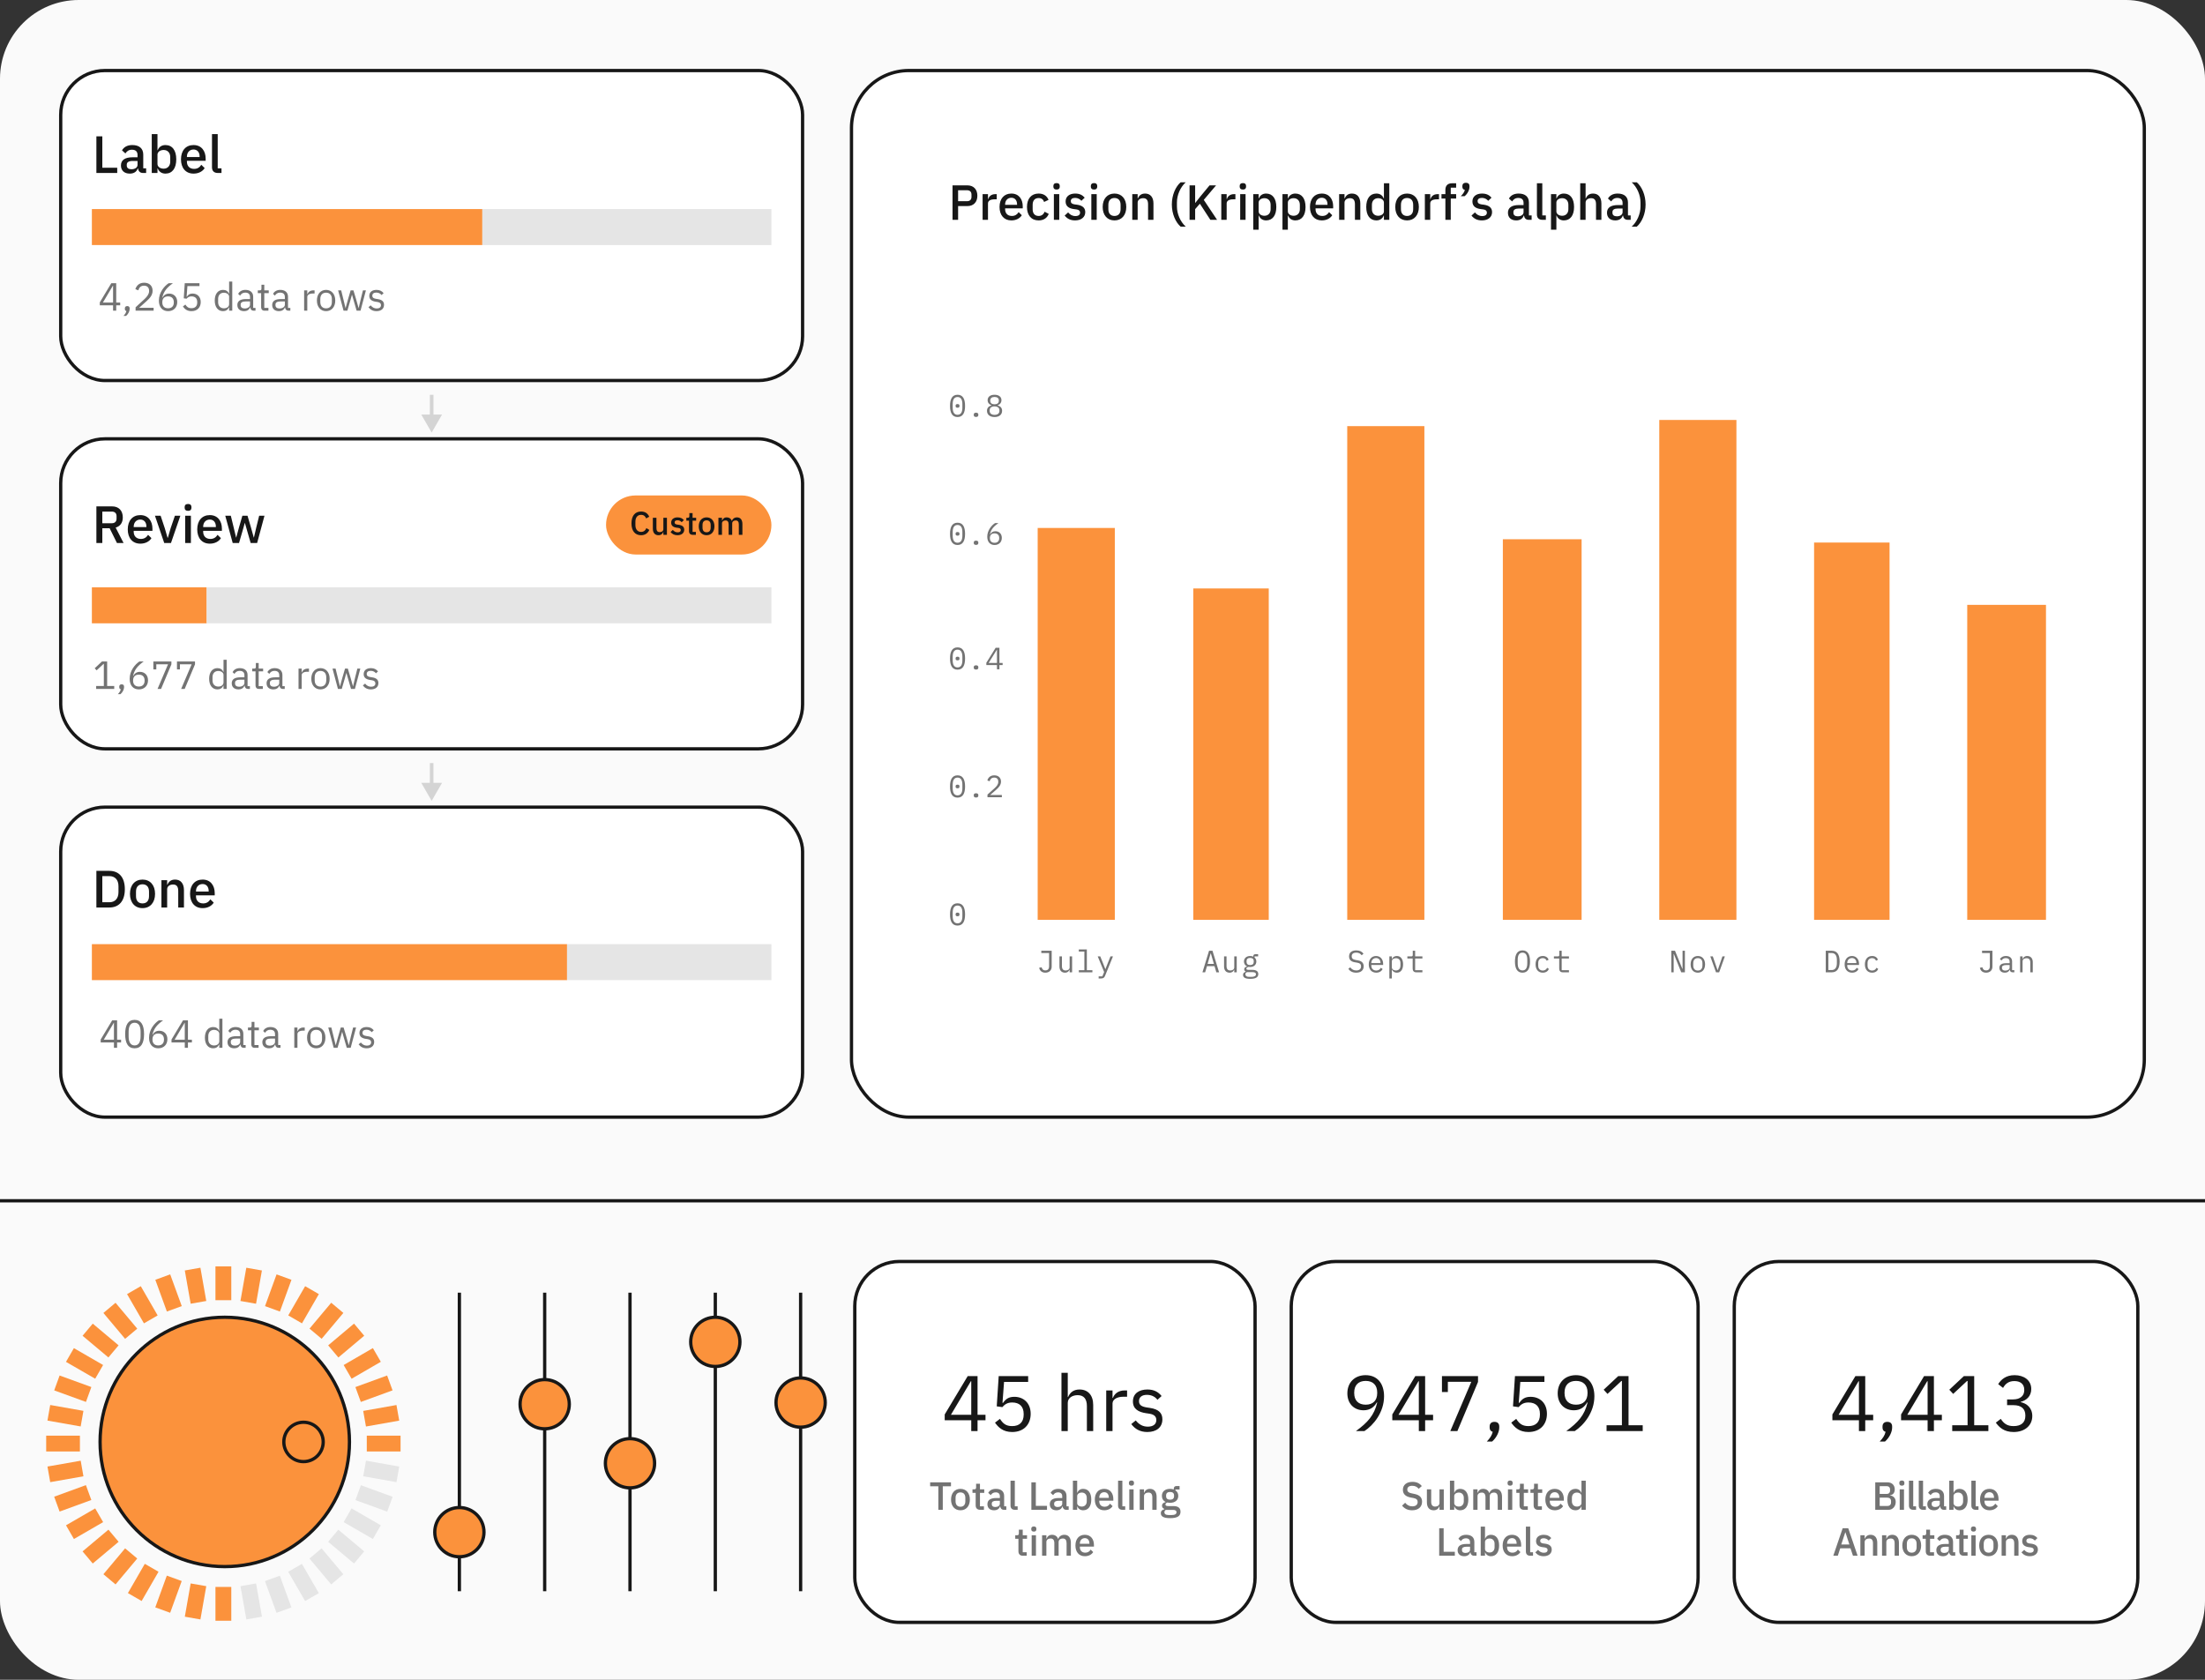 <svg width="672" height="512" viewBox="0 0 672 512" fill="none" xmlns="http://www.w3.org/2000/svg">
<rect x="0" y="0" width="672" height="512" fill="#333333" stroke="none"/>
<g clip-path="url(#clip0_3424_237073)">
<rect width="672" height="512" rx="24" fill="#FAFAFA"/>
<g clip-path="url(#clip1_3424_237073)">
<path d="M42.901 392.028L38.721 394.442L43.868 403.357L48.048 400.944L42.901 392.028Z" fill="#FB923C"/>
<path d="M70.488 386H65.661V396.295H70.488V386Z" fill="#FB923C"/>
<path d="M61.074 386.4L56.32 387.24L58.11 397.377L62.863 396.538L61.074 386.4Z" fill="#FB923C"/>
<path d="M51.871 388.428L47.336 390.079L50.859 399.752L55.394 398.101L51.871 388.428Z" fill="#FB923C"/>
<path d="M35.211 397.088L31.513 400.19L38.129 408.077L41.827 404.975L35.211 397.088Z" fill="#FB923C"/>
<path d="M28.266 403.444L25.164 407.142L33.039 413.75L36.141 410.053L28.266 403.444Z" fill="#FB923C"/>
<path d="M22.52 410.912L20.106 415.093L29.009 420.233L31.423 416.053L22.52 410.912Z" fill="#FB923C"/>
<path d="M18.166 419.255L16.517 423.792L26.193 427.307L27.841 422.771L18.166 419.255Z" fill="#FB923C"/>
<path d="M15.302 428.241L14.463 432.995L24.587 434.781L25.426 430.028L15.302 428.241Z" fill="#FB923C"/>
<path d="M24.355 437.587H14.075V442.413H24.355V437.587Z" fill="#FB923C"/>
<path d="M24.593 445.222L14.468 447.002L15.304 451.756L25.429 449.976L24.593 445.222Z" fill="#FB923C"/>
<path d="M26.18 452.664L16.509 456.192L18.163 460.727L27.834 457.199L26.18 452.664Z" fill="#FB923C"/>
<path d="M29.015 459.767L20.115 464.912L22.53 469.091L31.431 463.946L29.015 459.767Z" fill="#FB923C"/>
<path d="M33.046 466.242L25.161 472.861L28.264 476.558L36.149 469.939L33.046 466.242Z" fill="#FB923C"/>
<path d="M38.129 471.935L31.514 479.823L35.213 482.925L41.827 475.036L38.129 471.935Z" fill="#FB923C"/>
<path d="M44.128 476.656L38.982 485.573L43.163 487.985L48.309 479.069L44.128 476.656Z" fill="#FB923C"/>
<path d="M50.842 480.249L47.323 489.923L51.859 491.573L55.378 481.899L50.842 480.249Z" fill="#FB923C"/>
<path d="M58.11 482.628L56.326 492.767L61.08 493.603L62.864 483.464L58.11 482.628Z" fill="#FB923C"/>
<path d="M70.488 483.705H65.661V494H70.488V483.705Z" fill="#FB923C"/>
<path d="M78.041 482.625L73.288 483.465L75.081 493.602L79.834 492.762L78.041 482.625Z" fill="#E5E5E5"/>
<path d="M85.284 480.268L80.749 481.922L84.275 491.593L88.81 489.94L85.284 480.268Z" fill="#E5E5E5"/>
<path d="M92.016 476.669L87.836 479.084L92.987 487.998L97.166 485.583L92.016 476.669Z" fill="#E5E5E5"/>
<path d="M98.01 471.939L94.314 475.044L100.935 482.927L104.631 479.822L98.01 471.939Z" fill="#E5E5E5"/>
<path d="M103.108 466.244L100.006 469.942L107.893 476.558L110.995 472.86L103.108 466.244Z" fill="#E5E5E5"/>
<path d="M107.138 459.761L104.725 463.941L113.64 469.089L116.053 464.908L107.138 459.761Z" fill="#E5E5E5"/>
<path d="M109.983 452.693L108.33 457.228L118.001 460.754L119.655 456.219L109.983 452.693Z" fill="#E5E5E5"/>
<path d="M111.537 445.213L110.697 449.967L120.834 451.758L121.674 447.004L111.537 445.213Z" fill="#E5E5E5"/>
<path d="M122.075 437.587H111.781V442.413H122.075V437.587Z" fill="#FB923C"/>
<path d="M120.827 428.251L110.69 430.046L111.531 434.799L121.668 433.004L120.827 428.251Z" fill="#FB923C"/>
<path d="M117.98 419.249L108.31 422.778L109.964 427.312L119.635 423.783L117.98 419.249Z" fill="#FB923C"/>
<path d="M113.64 410.899L104.734 416.063L107.156 420.239L116.061 415.075L113.64 410.899Z" fill="#FB923C"/>
<path d="M107.893 403.438L100.016 410.066L103.124 413.759L111.001 407.131L107.893 403.438Z" fill="#FB923C"/>
<path d="M100.943 397.075L94.329 404.964L98.027 408.065L104.642 400.177L100.943 397.075Z" fill="#FB923C"/>
<path d="M92.995 392.029L87.848 400.944L92.028 403.358L97.175 394.442L92.995 392.029Z" fill="#FB923C"/>
<path d="M84.288 388.432L80.768 398.105L85.303 399.756L88.824 390.083L84.288 388.432Z" fill="#FB923C"/>
<path d="M75.064 386.404L73.278 396.542L78.031 397.379L79.817 387.241L75.064 386.404Z" fill="#FB923C"/>
</g>
<rect x="18.5" y="21.5" width="226.098" height="94.485" rx="13.5" fill="white"/>
<rect x="18.5" y="21.5" width="226.098" height="94.485" rx="13.5" stroke="#171717"/>
<path d="M35.728 52.723H29.376V41.555H31.184V51.123H35.728V52.723ZM44.539 52.723H43.563C42.651 52.723 42.171 52.147 42.059 51.331H41.979C41.659 52.371 40.763 52.915 39.547 52.915C37.835 52.915 36.859 51.939 36.859 50.435C36.859 48.787 38.091 47.939 40.411 47.939H41.915V47.235C41.915 46.227 41.371 45.635 40.203 45.635C39.227 45.635 38.635 46.115 38.219 46.771L37.179 45.827C37.723 44.899 38.699 44.211 40.315 44.211C42.459 44.211 43.659 45.267 43.659 47.123V51.299H44.539V52.723ZM40.043 51.587C41.115 51.587 41.915 51.075 41.915 50.259V49.059H40.443C39.227 49.059 38.635 49.459 38.635 50.179V50.467C38.635 51.203 39.179 51.587 40.043 51.587ZM46.248 52.723V40.883H47.992V45.779H48.072C48.424 44.787 49.304 44.211 50.408 44.211C52.504 44.211 53.72 45.827 53.72 48.563C53.72 51.299 52.504 52.915 50.408 52.915C49.304 52.915 48.424 52.323 48.072 51.347H47.992V52.723H46.248ZM49.88 51.411C51.08 51.411 51.88 50.563 51.88 49.283V47.843C51.88 46.563 51.08 45.715 49.88 45.715C48.824 45.715 47.992 46.291 47.992 47.139V49.987C47.992 50.835 48.824 51.411 49.88 51.411ZM58.981 52.915C56.613 52.915 55.157 51.219 55.157 48.563C55.157 45.907 56.613 44.211 58.981 44.211C61.429 44.211 62.677 46.051 62.677 48.355V49.011H56.965V49.283C56.965 50.563 57.749 51.475 59.157 51.475C60.181 51.475 60.869 50.995 61.349 50.227L62.373 51.235C61.749 52.243 60.533 52.915 58.981 52.915ZM58.981 45.571C57.781 45.571 56.965 46.467 56.965 47.747V47.859H60.837V47.699C60.837 46.419 60.133 45.571 58.981 45.571ZM67.503 52.723H66.383C65.199 52.723 64.607 52.067 64.607 50.995V40.883H66.351V51.299H67.503V52.723Z" fill="#171717"/>
<rect x="28" y="63.723" width="119" height="10.971" fill="#FB923C"/>
<rect x="147" y="63.723" width="88.098" height="10.971" fill="#E5E5E5"/>
<path d="M35.419 94.694H34.459V93.05H30.415V92.162L33.919 86.318H35.419V92.21H36.631V93.05H35.419V94.694ZM34.399 87.098L31.363 92.21H34.459V87.098H34.399ZM38.786 93.29C39.29 93.29 39.518 93.578 39.518 93.998V94.166C39.518 94.814 39.11 95.702 38.426 96.29H37.622C38.102 95.786 38.39 95.366 38.522 94.802C38.198 94.73 38.054 94.49 38.054 94.166V93.998C38.054 93.578 38.282 93.29 38.786 93.29ZM46.82 93.806V94.694H41.324V93.662L44.06 91.142C44.84 90.422 45.44 89.582 45.44 88.778V88.634C45.44 87.71 44.924 87.074 43.892 87.074C42.86 87.074 42.38 87.698 42.152 88.49L41.252 88.142C41.576 87.158 42.32 86.174 43.94 86.174C45.572 86.174 46.508 87.182 46.508 88.61C46.508 89.906 45.74 90.818 44.672 91.778L42.416 93.806H46.82ZM51.231 94.838C49.491 94.838 48.423 93.614 48.423 91.622C48.423 89.138 50.067 87.194 51.411 86.318H52.707C50.919 87.626 49.923 88.718 49.467 90.662L49.527 90.686C49.923 90.002 50.523 89.486 51.543 89.486C52.983 89.486 54.015 90.482 54.015 92.066C54.015 93.71 52.911 94.838 51.231 94.838ZM51.219 93.962C52.323 93.962 52.971 93.326 52.971 92.198V92.102C52.971 90.974 52.323 90.338 51.219 90.338C50.115 90.338 49.467 90.974 49.467 92.102V92.198C49.467 93.326 50.115 93.962 51.219 93.962ZM60.791 86.318V87.206H57.118L56.879 90.398H56.962C57.358 89.834 57.803 89.474 58.678 89.474C60.118 89.474 61.175 90.446 61.175 92.066C61.175 93.698 60.118 94.838 58.355 94.838C56.962 94.838 56.242 94.13 55.739 93.41L56.495 92.834C56.926 93.494 57.346 93.938 58.355 93.938C59.495 93.938 60.106 93.302 60.106 92.198V92.078C60.106 90.974 59.495 90.338 58.355 90.338C57.587 90.338 57.203 90.662 56.855 91.046L56.002 90.926L56.303 86.318H60.791ZM69.826 94.694V93.686H69.778C69.406 94.454 68.818 94.838 67.966 94.838C66.418 94.838 65.446 93.578 65.446 91.598C65.446 89.618 66.418 88.358 67.966 88.358C68.818 88.358 69.454 88.73 69.778 89.51H69.826V85.814H70.786V94.694H69.826ZM68.23 93.974C69.106 93.974 69.826 93.518 69.826 92.714V90.41C69.826 89.726 69.106 89.222 68.23 89.222C67.15 89.222 66.478 89.966 66.478 91.07V92.126C66.478 93.23 67.15 93.974 68.23 93.974ZM77.867 94.694H77.327C76.619 94.694 76.331 94.262 76.259 93.686H76.199C75.935 94.442 75.275 94.838 74.411 94.838C73.103 94.838 72.335 94.118 72.335 92.966C72.335 91.802 73.175 91.154 74.975 91.154H76.199V90.542C76.199 89.666 75.719 89.186 74.735 89.186C73.991 89.186 73.499 89.546 73.163 90.11L72.587 89.57C72.923 88.91 73.667 88.358 74.783 88.358C76.271 88.358 77.159 89.138 77.159 90.446V93.854H77.867V94.694ZM74.567 94.022C75.515 94.022 76.199 93.53 76.199 92.894V91.874H74.927C73.835 91.874 73.343 92.21 73.343 92.81V93.062C73.343 93.674 73.823 94.022 74.567 94.022ZM81.805 94.694H80.605C79.945 94.694 79.585 94.274 79.585 93.674V89.342H78.565V88.502H79.141C79.549 88.502 79.681 88.358 79.681 87.938V86.786H80.545V88.502H81.901V89.342H80.545V93.854H81.805V94.694ZM88.484 94.694H87.944C87.236 94.694 86.948 94.262 86.876 93.686H86.816C86.552 94.442 85.892 94.838 85.028 94.838C83.72 94.838 82.952 94.118 82.952 92.966C82.952 91.802 83.792 91.154 85.592 91.154H86.816V90.542C86.816 89.666 86.336 89.186 85.352 89.186C84.608 89.186 84.116 89.546 83.78 90.11L83.204 89.57C83.54 88.91 84.284 88.358 85.4 88.358C86.888 88.358 87.776 89.138 87.776 90.446V93.854H88.484V94.694ZM85.184 94.022C86.132 94.022 86.816 93.53 86.816 92.894V91.874H85.544C84.452 91.874 83.96 92.21 83.96 92.81V93.062C83.96 93.674 84.44 94.022 85.184 94.022ZM93.65 94.694H92.69V88.502H93.65V89.642H93.71C93.926 89.054 94.49 88.502 95.498 88.502H95.87V89.462H95.306C94.274 89.462 93.65 89.906 93.65 90.494V94.694ZM99.378 94.838C97.722 94.838 96.582 93.566 96.582 91.598C96.582 89.63 97.722 88.358 99.378 88.358C101.034 88.358 102.174 89.63 102.174 91.598C102.174 93.566 101.034 94.838 99.378 94.838ZM99.378 93.986C100.41 93.986 101.142 93.35 101.142 92.042V91.154C101.142 89.846 100.41 89.21 99.378 89.21C98.346 89.21 97.614 89.846 97.614 91.154V92.042C97.614 93.35 98.346 93.986 99.378 93.986ZM104.702 94.694L103.046 88.502H103.982L104.642 91.178L105.302 93.89H105.326L106.082 91.178L106.862 88.502H107.714L108.518 91.178L109.286 93.89H109.31L109.946 91.178L110.618 88.502H111.518L109.874 94.694H108.686L107.822 91.718L107.282 89.834H107.258L106.73 91.718L105.866 94.694H104.702ZM114.741 94.838C113.601 94.838 112.845 94.358 112.293 93.626L112.977 93.074C113.457 93.674 114.033 94.022 114.813 94.022C115.629 94.022 116.109 93.65 116.109 93.014C116.109 92.534 115.845 92.162 115.029 92.042L114.537 91.97C113.397 91.802 112.545 91.334 112.545 90.182C112.545 88.958 113.493 88.358 114.753 88.358C115.749 88.358 116.409 88.73 116.913 89.354L116.277 89.93C116.001 89.546 115.473 89.174 114.681 89.174C113.889 89.174 113.469 89.546 113.469 90.134C113.469 90.734 113.889 90.974 114.657 91.094L115.137 91.166C116.505 91.37 117.033 91.97 117.033 92.906C117.033 94.106 116.157 94.838 114.741 94.838Z" fill="#737373"/>
<path d="M132.103 120.874V120.326H131.006V120.874H132.103ZM131.555 131.845L134.722 126.36H128.388L131.555 131.845ZM131.006 120.874V126.908H132.103V120.874H131.006Z" fill="#D4D4D4"/>
<rect x="18.5" y="133.758" width="226.098" height="94.485" rx="13.5" fill="white"/>
<rect x="18.5" y="133.758" width="226.098" height="94.485" rx="13.5" stroke="#171717"/>
<path d="M31.184 161.003V165.515H29.376V154.347H34.192C36.192 154.347 37.424 155.643 37.424 157.707C37.424 159.291 36.672 160.395 35.248 160.811L37.664 165.515H35.648L33.408 161.003H31.184ZM31.184 159.483H34.064C34.976 159.483 35.52 158.987 35.52 158.091V157.323C35.52 156.427 34.976 155.931 34.064 155.931H31.184V159.483ZM42.762 165.707C40.394 165.707 38.938 164.011 38.938 161.355C38.938 158.699 40.394 157.003 42.762 157.003C45.21 157.003 46.458 158.843 46.458 161.147V161.803H40.746V162.075C40.746 163.355 41.53 164.267 42.938 164.267C43.962 164.267 44.65 163.787 45.13 163.019L46.154 164.027C45.53 165.035 44.314 165.707 42.762 165.707ZM42.762 158.363C41.562 158.363 40.746 159.259 40.746 160.539V160.651H44.618V160.491C44.618 159.211 43.914 158.363 42.762 158.363ZM52.104 165.515H50.056L47.224 157.195H48.952L50.216 160.987L51.064 163.899H51.16L52.008 160.987L53.304 157.195H54.968L52.104 165.515ZM57.316 155.707C56.596 155.707 56.276 155.323 56.276 154.795V154.523C56.276 153.995 56.596 153.611 57.316 153.611C58.035 153.611 58.34 153.995 58.34 154.523V154.795C58.34 155.323 58.035 155.707 57.316 155.707ZM56.435 165.515V157.195H58.179V165.515H56.435ZM63.934 165.707C61.566 165.707 60.11 164.011 60.11 161.355C60.11 158.699 61.566 157.003 63.934 157.003C66.382 157.003 67.63 158.843 67.63 161.147V161.803H61.918V162.075C61.918 163.355 62.702 164.267 64.11 164.267C65.134 164.267 65.822 163.787 66.302 163.019L67.326 164.027C66.702 165.035 65.486 165.707 63.934 165.707ZM63.934 158.363C62.734 158.363 61.918 159.259 61.918 160.539V160.651H65.79V160.491C65.79 159.211 65.086 158.363 63.934 158.363ZM70.922 165.515L68.65 157.195H70.346L71.194 160.683L71.946 163.835H71.994L72.858 160.683L73.866 157.195H75.434L76.458 160.683L77.338 163.835H77.386L78.122 160.683L78.986 157.195H80.602L78.362 165.515H76.394L75.306 161.723L74.634 159.387H74.602L73.946 161.723L72.842 165.515H70.922Z" fill="#171717"/>
<rect x="184.698" y="151.015" width="50.399" height="18" rx="9" fill="#FB923C"/>
<path d="M195.378 163.135C193.558 163.135 192.448 161.865 192.448 159.525C192.448 157.185 193.558 155.915 195.378 155.915C196.588 155.915 197.398 156.455 197.868 157.495L196.918 158.015C196.678 157.355 196.188 156.925 195.378 156.925C194.308 156.925 193.648 157.705 193.648 158.995V160.055C193.648 161.345 194.308 162.125 195.378 162.125C196.208 162.125 196.738 161.645 196.988 160.965L197.898 161.515C197.428 162.525 196.588 163.135 195.378 163.135ZM202.166 163.015V162.155H202.126C201.936 162.665 201.526 163.135 200.666 163.135C199.596 163.135 198.966 162.405 198.966 161.125V157.815H200.056V160.985C200.056 161.775 200.386 162.195 201.056 162.195C201.616 162.195 202.166 161.905 202.166 161.295V157.815H203.256V163.015H202.166ZM206.467 163.135C205.487 163.135 204.847 162.765 204.357 162.155L205.057 161.515C205.437 161.975 205.907 162.255 206.527 162.255C207.157 162.255 207.477 161.995 207.477 161.555C207.477 161.225 207.277 160.975 206.737 160.905L206.257 160.845C205.197 160.715 204.547 160.255 204.547 159.295C204.547 158.285 205.337 157.695 206.477 157.695C207.417 157.695 207.947 158.005 208.417 158.525L207.747 159.165C207.477 158.845 207.037 158.575 206.477 158.575C205.877 158.575 205.597 158.835 205.597 159.225C205.597 159.625 205.847 159.805 206.397 159.895L206.877 159.955C208.017 160.125 208.527 160.625 208.527 161.465C208.527 162.465 207.717 163.135 206.467 163.135ZM212.08 163.015H211.13C210.38 163.015 209.98 162.595 209.98 161.885V158.705H209.17V157.815H209.61C209.97 157.815 210.09 157.665 210.09 157.305V156.395H211.07V157.815H212.16V158.705H211.07V162.125H212.08V163.015ZM215.343 163.135C213.893 163.135 212.953 162.075 212.953 160.415C212.953 158.755 213.893 157.695 215.343 157.695C216.793 157.695 217.733 158.755 217.733 160.415C217.733 162.075 216.793 163.135 215.343 163.135ZM215.343 162.235C216.083 162.235 216.583 161.775 216.583 160.855V159.975C216.583 159.055 216.083 158.595 215.343 158.595C214.603 158.595 214.103 159.055 214.103 159.975V160.855C214.103 161.775 214.603 162.235 215.343 162.235ZM220.037 163.015H218.947V157.815H220.037V158.675H220.087C220.297 158.135 220.687 157.695 221.477 157.695C222.177 157.695 222.767 158.035 223.017 158.755H223.047C223.237 158.175 223.777 157.695 224.617 157.695C225.647 157.695 226.257 158.435 226.257 159.715V163.015H225.167V159.845C225.167 159.045 224.867 158.635 224.207 158.635C223.657 158.635 223.147 158.925 223.147 159.525V163.015H222.057V159.845C222.057 159.035 221.747 158.635 221.107 158.635C220.567 158.635 220.037 158.925 220.037 159.525V163.015Z" fill="#171717"/>
<rect x="28" y="179.015" width="35" height="10.971" fill="#FB923C"/>
<rect x="63" y="179.015" width="172.098" height="10.971" fill="#E5E5E5"/>
<path d="M34.814 209.985H29.306V209.097H31.646V202.353H31.562L29.45 204.321L28.862 203.685L31.082 201.609H32.654V209.097H34.814V209.985ZM37.077 208.581C37.581 208.581 37.809 208.869 37.809 209.289V209.457C37.809 210.105 37.401 210.993 36.717 211.581H35.913C36.393 211.077 36.681 210.657 36.813 210.093C36.489 210.021 36.345 209.781 36.345 209.457V209.289C36.345 208.869 36.573 208.581 37.077 208.581ZM42.327 210.129C40.587 210.129 39.519 208.905 39.519 206.913C39.519 204.429 41.163 202.485 42.507 201.609H43.803C42.015 202.917 41.019 204.009 40.563 205.953L40.623 205.977C41.019 205.293 41.619 204.777 42.639 204.777C44.079 204.777 45.111 205.773 45.111 207.357C45.111 209.001 44.007 210.129 42.327 210.129ZM42.315 209.253C43.419 209.253 44.067 208.617 44.067 207.489V207.393C44.067 206.265 43.419 205.629 42.315 205.629C41.211 205.629 40.563 206.265 40.563 207.393V207.489C40.563 208.617 41.211 209.253 42.315 209.253ZM49.09 209.985H48.01L51.214 202.473H47.638V204.033H46.738V201.609H52.234V202.497L49.09 209.985ZM56.285 209.985H55.206L58.41 202.473H54.834V204.033H53.934V201.609H59.429V202.497L56.285 209.985ZM68.117 209.985V208.977H68.069C67.697 209.745 67.109 210.129 66.257 210.129C64.709 210.129 63.737 208.869 63.737 206.889C63.737 204.909 64.709 203.649 66.257 203.649C67.109 203.649 67.745 204.021 68.069 204.801H68.117V201.105H69.077V209.985H68.117ZM66.521 209.265C67.397 209.265 68.117 208.809 68.117 208.005V205.701C68.117 205.017 67.397 204.513 66.521 204.513C65.441 204.513 64.769 205.257 64.769 206.361V207.417C64.769 208.521 65.441 209.265 66.521 209.265ZM76.158 209.985H75.618C74.91 209.985 74.622 209.553 74.55 208.977H74.49C74.226 209.733 73.566 210.129 72.702 210.129C71.394 210.129 70.626 209.409 70.626 208.257C70.626 207.093 71.466 206.445 73.266 206.445H74.49V205.833C74.49 204.957 74.01 204.477 73.026 204.477C72.282 204.477 71.79 204.837 71.454 205.401L70.878 204.861C71.214 204.201 71.958 203.649 73.074 203.649C74.562 203.649 75.45 204.429 75.45 205.737V209.145H76.158V209.985ZM72.858 209.313C73.806 209.313 74.49 208.821 74.49 208.185V207.165H73.218C72.126 207.165 71.634 207.501 71.634 208.101V208.353C71.634 208.965 72.114 209.313 72.858 209.313ZM80.096 209.985H78.896C78.236 209.985 77.876 209.565 77.876 208.965V204.633H76.856V203.793H77.432C77.84 203.793 77.972 203.649 77.972 203.229V202.077H78.836V203.793H80.192V204.633H78.836V209.145H80.096V209.985ZM86.775 209.985H86.235C85.527 209.985 85.239 209.553 85.167 208.977H85.107C84.843 209.733 84.183 210.129 83.319 210.129C82.011 210.129 81.243 209.409 81.243 208.257C81.243 207.093 82.083 206.445 83.883 206.445H85.107V205.833C85.107 204.957 84.627 204.477 83.643 204.477C82.899 204.477 82.407 204.837 82.071 205.401L81.495 204.861C81.831 204.201 82.575 203.649 83.691 203.649C85.179 203.649 86.067 204.429 86.067 205.737V209.145H86.775V209.985ZM83.475 209.313C84.423 209.313 85.107 208.821 85.107 208.185V207.165H83.835C82.743 207.165 82.251 207.501 82.251 208.101V208.353C82.251 208.965 82.731 209.313 83.475 209.313ZM91.941 209.985H90.981V203.793H91.941V204.933H92.001C92.217 204.345 92.781 203.793 93.789 203.793H94.161V204.753H93.597C92.565 204.753 91.941 205.197 91.941 205.785V209.985ZM97.669 210.129C96.013 210.129 94.873 208.857 94.873 206.889C94.873 204.921 96.013 203.649 97.669 203.649C99.325 203.649 100.465 204.921 100.465 206.889C100.465 208.857 99.325 210.129 97.669 210.129ZM97.669 209.277C98.701 209.277 99.433 208.641 99.433 207.333V206.445C99.433 205.137 98.701 204.501 97.669 204.501C96.637 204.501 95.905 205.137 95.905 206.445V207.333C95.905 208.641 96.637 209.277 97.669 209.277ZM102.993 209.985L101.337 203.793H102.273L102.933 206.469L103.593 209.181H103.617L104.373 206.469L105.153 203.793H106.005L106.809 206.469L107.577 209.181H107.601L108.237 206.469L108.909 203.793H109.809L108.165 209.985H106.977L106.113 207.009L105.573 205.125H105.549L105.021 207.009L104.157 209.985H102.993ZM113.032 210.129C111.892 210.129 111.136 209.649 110.584 208.917L111.268 208.365C111.748 208.965 112.324 209.313 113.104 209.313C113.92 209.313 114.4 208.941 114.4 208.305C114.4 207.825 114.136 207.453 113.32 207.333L112.828 207.261C111.688 207.093 110.836 206.625 110.836 205.473C110.836 204.249 111.784 203.649 113.044 203.649C114.04 203.649 114.7 204.021 115.204 204.645L114.568 205.221C114.292 204.837 113.764 204.465 112.972 204.465C112.18 204.465 111.76 204.837 111.76 205.425C111.76 206.025 112.18 206.265 112.948 206.385L113.428 206.457C114.796 206.661 115.324 207.261 115.324 208.197C115.324 209.397 114.448 210.129 113.032 210.129Z" fill="#737373"/>
<path d="M132.101 233.129V232.58H131.004V233.129H132.101ZM131.553 244.1L134.72 238.614H128.386L131.553 244.1ZM131.004 233.129V239.163H132.101V233.129H131.004Z" fill="#D4D4D4"/>
<rect x="18.5" y="246.015" width="226.098" height="94.485" rx="13.5" fill="white"/>
<rect x="18.5" y="246.015" width="226.098" height="94.485" rx="13.5" stroke="#171717"/>
<path d="M29.374 276.607V265.439H33.326C36.174 265.439 38.046 267.295 38.046 271.023C38.046 274.751 36.174 276.607 33.326 276.607H29.374ZM31.182 275.007H33.326C34.99 275.007 36.11 273.935 36.11 271.919V270.127C36.11 268.111 34.99 267.039 33.326 267.039H31.182V275.007ZM43.432 276.799C41.112 276.799 39.608 275.103 39.608 272.447C39.608 269.791 41.112 268.095 43.432 268.095C45.752 268.095 47.256 269.791 47.256 272.447C47.256 275.103 45.752 276.799 43.432 276.799ZM43.432 275.359C44.616 275.359 45.416 274.623 45.416 273.151V271.743C45.416 270.271 44.616 269.535 43.432 269.535C42.248 269.535 41.448 270.271 41.448 271.743V273.151C41.448 274.623 42.248 275.359 43.432 275.359ZM50.943 276.607H49.199V268.287H50.943V269.663H51.023C51.375 268.767 52.079 268.095 53.359 268.095C55.055 268.095 56.063 269.279 56.063 271.327V276.607H54.319V271.551C54.319 270.255 53.823 269.599 52.751 269.599C51.839 269.599 50.943 270.063 50.943 271.039V276.607ZM61.744 276.799C59.376 276.799 57.92 275.103 57.92 272.447C57.92 269.791 59.376 268.095 61.744 268.095C64.192 268.095 65.44 269.935 65.44 272.239V272.895H59.728V273.167C59.728 274.447 60.512 275.359 61.92 275.359C62.944 275.359 63.632 274.879 64.112 274.111L65.136 275.119C64.512 276.127 63.296 276.799 61.744 276.799ZM61.744 269.455C60.544 269.455 59.728 270.351 59.728 271.631V271.743H63.6V271.583C63.6 270.303 62.896 269.455 61.744 269.455Z" fill="#171717"/>
<rect x="28" y="287.772" width="144.816" height="10.971" fill="#FB923C"/>
<rect x="172.816" y="287.772" width="62.282" height="10.971" fill="#E5E5E5"/>
<path d="M35.688 319.376H34.728V317.732H30.684V316.844L34.188 311H35.688V316.892H36.901V317.732H35.688V319.376ZM34.669 311.78L31.633 316.892H34.728V311.78H34.669ZM41.024 319.52C39.02 319.52 38.144 317.924 38.144 315.188C38.144 312.452 39.02 310.856 41.024 310.856C43.028 310.856 43.904 312.452 43.904 315.188C43.904 317.924 43.028 319.52 41.024 319.52ZM41.024 318.644C42.332 318.644 42.848 317.492 42.848 315.872V314.504C42.848 312.884 42.332 311.732 41.024 311.732C39.716 311.732 39.2 312.884 39.2 314.504V315.872C39.2 317.492 39.716 318.644 41.024 318.644ZM48.231 319.52C46.491 319.52 45.423 318.296 45.423 316.304C45.423 313.82 47.067 311.876 48.411 311H49.707C47.919 312.308 46.923 313.4 46.467 315.344L46.527 315.368C46.923 314.684 47.523 314.168 48.543 314.168C49.983 314.168 51.015 315.164 51.015 316.748C51.015 318.392 49.911 319.52 48.231 319.52ZM48.219 318.644C49.323 318.644 49.971 318.008 49.971 316.88V316.784C49.971 315.656 49.323 315.02 48.219 315.02C47.115 315.02 46.467 315.656 46.467 316.784V316.88C46.467 318.008 47.115 318.644 48.219 318.644ZM57.275 319.376H56.315V317.732H52.27V316.844L55.775 311H57.275V316.892H58.486V317.732H57.275V319.376ZM56.255 311.78L53.218 316.892H56.315V311.78H56.255ZM66.826 319.376V318.368H66.778C66.406 319.136 65.818 319.52 64.966 319.52C63.418 319.52 62.446 318.26 62.446 316.28C62.446 314.3 63.418 313.04 64.966 313.04C65.818 313.04 66.454 313.412 66.778 314.192H66.826V310.496H67.786V319.376H66.826ZM65.23 318.656C66.106 318.656 66.826 318.2 66.826 317.396V315.092C66.826 314.408 66.106 313.904 65.23 313.904C64.15 313.904 63.478 314.648 63.478 315.752V316.808C63.478 317.912 64.15 318.656 65.23 318.656ZM74.867 319.376H74.327C73.619 319.376 73.331 318.944 73.259 318.368H73.199C72.935 319.124 72.275 319.52 71.411 319.52C70.103 319.52 69.335 318.8 69.335 317.648C69.335 316.484 70.175 315.836 71.975 315.836H73.199V315.224C73.199 314.348 72.719 313.868 71.735 313.868C70.991 313.868 70.499 314.228 70.163 314.792L69.587 314.252C69.923 313.592 70.667 313.04 71.783 313.04C73.271 313.04 74.159 313.82 74.159 315.128V318.536H74.867V319.376ZM71.567 318.704C72.515 318.704 73.199 318.212 73.199 317.576V316.556H71.927C70.835 316.556 70.343 316.892 70.343 317.492V317.744C70.343 318.356 70.823 318.704 71.567 318.704ZM78.805 319.376H77.605C76.945 319.376 76.585 318.956 76.585 318.356V314.024H75.565V313.184H76.141C76.549 313.184 76.681 313.04 76.681 312.62V311.468H77.545V313.184H78.901V314.024H77.545V318.536H78.805V319.376ZM85.484 319.376H84.944C84.236 319.376 83.948 318.944 83.876 318.368H83.816C83.552 319.124 82.892 319.52 82.028 319.52C80.72 319.52 79.952 318.8 79.952 317.648C79.952 316.484 80.792 315.836 82.592 315.836H83.816V315.224C83.816 314.348 83.336 313.868 82.352 313.868C81.608 313.868 81.116 314.228 80.78 314.792L80.204 314.252C80.54 313.592 81.284 313.04 82.4 313.04C83.888 313.04 84.776 313.82 84.776 315.128V318.536H85.484V319.376ZM82.184 318.704C83.132 318.704 83.816 318.212 83.816 317.576V316.556H82.544C81.452 316.556 80.96 316.892 80.96 317.492V317.744C80.96 318.356 81.44 318.704 82.184 318.704ZM90.65 319.376H89.69V313.184H90.65V314.324H90.71C90.926 313.736 91.49 313.184 92.498 313.184H92.87V314.144H92.306C91.274 314.144 90.65 314.588 90.65 315.176V319.376ZM96.378 319.52C94.722 319.52 93.582 318.248 93.582 316.28C93.582 314.312 94.722 313.04 96.378 313.04C98.034 313.04 99.174 314.312 99.174 316.28C99.174 318.248 98.034 319.52 96.378 319.52ZM96.378 318.668C97.41 318.668 98.142 318.032 98.142 316.724V315.836C98.142 314.528 97.41 313.892 96.378 313.892C95.346 313.892 94.614 314.528 94.614 315.836V316.724C94.614 318.032 95.346 318.668 96.378 318.668ZM101.702 319.376L100.046 313.184H100.982L101.642 315.86L102.302 318.572H102.326L103.082 315.86L103.862 313.184H104.714L105.518 315.86L106.286 318.572H106.31L106.946 315.86L107.618 313.184H108.518L106.874 319.376H105.686L104.822 316.4L104.282 314.516H104.258L103.73 316.4L102.866 319.376H101.702ZM111.741 319.52C110.601 319.52 109.845 319.04 109.293 318.308L109.977 317.756C110.457 318.356 111.033 318.704 111.813 318.704C112.629 318.704 113.109 318.332 113.109 317.696C113.109 317.216 112.845 316.844 112.029 316.724L111.537 316.652C110.397 316.484 109.545 316.016 109.545 314.864C109.545 313.64 110.493 313.04 111.753 313.04C112.749 313.04 113.409 313.412 113.913 314.036L113.277 314.612C113.001 314.228 112.473 313.856 111.681 313.856C110.889 313.856 110.469 314.228 110.469 314.816C110.469 315.416 110.889 315.656 111.657 315.776L112.137 315.848C113.505 316.052 114.033 316.652 114.033 317.588C114.033 318.788 113.157 319.52 111.741 319.52Z" fill="#737373"/>
<rect x="259.5" y="21.5" width="394" height="319" rx="17.5" fill="white"/>
<rect x="259.5" y="21.5" width="394" height="319" rx="17.5" stroke="#171717"/>
<path d="M291.994 67H290.294V56.497H294.808C296.734 56.497 297.863 57.746 297.863 59.657C297.863 61.568 296.734 62.817 294.808 62.817H291.994V67ZM291.994 57.986V61.327H294.703C295.561 61.327 296.072 60.861 296.072 60.018V59.296C296.072 58.453 295.561 57.986 294.703 57.986H291.994ZM301.101 67H299.461V59.175H301.101V60.68H301.176C301.402 59.883 302.079 59.175 303.328 59.175H303.765V60.755H303.117C301.823 60.755 301.101 61.192 301.101 62.004V67ZM308.218 67.181C305.991 67.181 304.621 65.585 304.621 63.088C304.621 60.59 305.991 58.995 308.218 58.995C310.52 58.995 311.694 60.725 311.694 62.892V63.509H306.322V63.765C306.322 64.969 307.059 65.826 308.383 65.826C309.346 65.826 309.993 65.375 310.445 64.653L311.408 65.601C310.821 66.549 309.677 67.181 308.218 67.181ZM308.218 60.274C307.089 60.274 306.322 61.116 306.322 62.32V62.425H309.963V62.275C309.963 61.071 309.301 60.274 308.218 60.274ZM316.534 67.181C314.277 67.181 312.983 65.585 312.983 63.088C312.983 60.59 314.277 58.995 316.534 58.995C318.099 58.995 319.092 59.762 319.558 60.921L318.204 61.553C317.978 60.831 317.422 60.364 316.534 60.364C315.33 60.364 314.713 61.192 314.713 62.395V63.795C314.713 64.999 315.33 65.826 316.534 65.826C317.482 65.826 318.039 65.315 318.37 64.532L319.619 65.194C319.107 66.473 318.039 67.181 316.534 67.181ZM322.008 57.776C321.331 57.776 321.03 57.415 321.03 56.918V56.662C321.03 56.166 321.331 55.805 322.008 55.805C322.685 55.805 322.971 56.166 322.971 56.662V56.918C322.971 57.415 322.685 57.776 322.008 57.776ZM321.18 67V59.175H322.82V67H321.18ZM327.645 67.181C326.171 67.181 325.208 66.624 324.47 65.706L325.524 64.743C326.095 65.435 326.803 65.856 327.736 65.856C328.684 65.856 329.165 65.465 329.165 64.803C329.165 64.306 328.864 63.93 328.052 63.825L327.329 63.735C325.734 63.539 324.756 62.847 324.756 61.402C324.756 59.883 325.945 58.995 327.66 58.995C329.075 58.995 329.872 59.461 330.58 60.244L329.571 61.207C329.165 60.725 328.503 60.319 327.66 60.319C326.757 60.319 326.336 60.71 326.336 61.297C326.336 61.899 326.712 62.17 327.54 62.305L328.262 62.395C329.978 62.651 330.745 63.404 330.745 64.668C330.745 66.172 329.526 67.181 327.645 67.181ZM333.426 57.776C332.748 57.776 332.448 57.415 332.448 56.918V56.662C332.448 56.166 332.748 55.805 333.426 55.805C334.103 55.805 334.389 56.166 334.389 56.662V56.918C334.389 57.415 334.103 57.776 333.426 57.776ZM332.598 67V59.175H334.238V67H332.598ZM339.65 67.181C337.468 67.181 336.054 65.585 336.054 63.088C336.054 60.59 337.468 58.995 339.65 58.995C341.832 58.995 343.246 60.59 343.246 63.088C343.246 65.585 341.832 67.181 339.65 67.181ZM339.65 65.826C340.764 65.826 341.516 65.134 341.516 63.75V62.425C341.516 61.041 340.764 60.349 339.65 60.349C338.537 60.349 337.784 61.041 337.784 62.425V63.75C337.784 65.134 338.537 65.826 339.65 65.826ZM346.714 67H345.074V59.175H346.714V60.469H346.789C347.12 59.627 347.783 58.995 348.986 58.995C350.581 58.995 351.529 60.108 351.529 62.034V67H349.889V62.245C349.889 61.026 349.423 60.409 348.415 60.409C347.557 60.409 346.714 60.846 346.714 61.763V67ZM357.133 62.32C357.133 59.401 358.307 56.858 359.812 55.564H361.362C359.721 57.069 358.683 59.431 358.683 61.718V62.922C358.683 65.209 359.721 67.572 361.362 69.077H359.812C358.307 67.782 357.133 65.239 357.133 62.32ZM368.869 67L365.679 62.094L364.235 63.75V67H362.534V56.497H364.235V61.824H364.295L365.8 59.913L368.629 56.497H370.615L366.868 60.921L370.916 67H368.869ZM373.841 67H372.201V59.175H373.841V60.68H373.916C374.142 59.883 374.819 59.175 376.068 59.175H376.504V60.755H375.857C374.563 60.755 373.841 61.192 373.841 62.004V67ZM378.789 57.776C378.112 57.776 377.811 57.415 377.811 56.918V56.662C377.811 56.166 378.112 55.805 378.789 55.805C379.466 55.805 379.752 56.166 379.752 56.662V56.918C379.752 57.415 379.466 57.776 378.789 57.776ZM377.961 67V59.175H379.601V67H377.961ZM381.944 70.01V59.175H383.584V60.469H383.659C383.99 59.536 384.818 58.995 385.856 58.995C387.827 58.995 388.971 60.514 388.971 63.088C388.971 65.661 387.827 67.181 385.856 67.181C384.818 67.181 383.99 66.624 383.659 65.706H383.584V70.01H381.944ZM385.359 65.766C386.488 65.766 387.24 64.969 387.24 63.765V62.41C387.24 61.207 386.488 60.409 385.359 60.409C384.366 60.409 383.584 60.951 383.584 61.748V64.427C383.584 65.224 384.366 65.766 385.359 65.766ZM390.849 70.01V59.175H392.489V60.469H392.564C392.895 59.536 393.723 58.995 394.761 58.995C396.732 58.995 397.876 60.514 397.876 63.088C397.876 65.661 396.732 67.181 394.761 67.181C393.723 67.181 392.895 66.624 392.564 65.706H392.489V70.01H390.849ZM394.265 65.766C395.393 65.766 396.146 64.969 396.146 63.765V62.41C396.146 61.207 395.393 60.409 394.265 60.409C393.271 60.409 392.489 60.951 392.489 61.748V64.427C392.489 65.224 393.271 65.766 394.265 65.766ZM402.824 67.181C400.597 67.181 399.227 65.585 399.227 63.088C399.227 60.59 400.597 58.995 402.824 58.995C405.126 58.995 406.3 60.725 406.3 62.892V63.509H400.928V63.765C400.928 64.969 401.665 65.826 402.989 65.826C403.952 65.826 404.599 65.375 405.051 64.653L406.014 65.601C405.427 66.549 404.283 67.181 402.824 67.181ZM402.824 60.274C401.695 60.274 400.928 61.116 400.928 62.32V62.425H404.569V62.275C404.569 61.071 403.907 60.274 402.824 60.274ZM409.755 67H408.115V59.175H409.755V60.469H409.831C410.162 59.627 410.824 58.995 412.028 58.995C413.623 58.995 414.571 60.108 414.571 62.034V67H412.931V62.245C412.931 61.026 412.464 60.409 411.456 60.409C410.598 60.409 409.755 60.846 409.755 61.763V67ZM421.765 67V65.706H421.689C421.358 66.624 420.531 67.181 419.492 67.181C417.521 67.181 416.378 65.661 416.378 63.088C416.378 60.514 417.521 58.995 419.492 58.995C420.531 58.995 421.358 59.536 421.689 60.469H421.765V55.865H423.405V67H421.765ZM419.989 65.766C420.982 65.766 421.765 65.224 421.765 64.427V61.748C421.765 60.951 420.982 60.409 419.989 60.409C418.86 60.409 418.108 61.207 418.108 62.41V63.765C418.108 64.969 418.86 65.766 419.989 65.766ZM428.819 67.181C426.637 67.181 425.223 65.585 425.223 63.088C425.223 60.59 426.637 58.995 428.819 58.995C431.001 58.995 432.415 60.59 432.415 63.088C432.415 65.585 431.001 67.181 428.819 67.181ZM428.819 65.826C429.932 65.826 430.685 65.134 430.685 63.75V62.425C430.685 61.041 429.932 60.349 428.819 60.349C427.705 60.349 426.953 61.041 426.953 62.425V63.75C426.953 65.134 427.705 65.826 428.819 65.826ZM435.883 67H434.243V59.175H435.883V60.68H435.958C436.184 59.883 436.861 59.175 438.11 59.175H438.547V60.755H437.899C436.605 60.755 435.883 61.192 435.883 62.004V67ZM440.498 67V60.514H439.309V59.175H440.498V57.881C440.498 56.617 441.175 55.865 442.484 55.865H443.778V57.204H442.138V59.175H443.778V60.514H442.138V67H440.498ZM446.757 55.714C447.51 55.714 447.841 56.121 447.841 56.692V56.948C447.841 57.896 447.254 59.07 446.366 59.792H445.192C445.824 59.175 446.231 58.603 446.441 57.896C445.93 57.791 445.674 57.43 445.674 56.963V56.692C445.674 56.121 446.005 55.714 446.757 55.714ZM451.626 67.181C450.152 67.181 449.189 66.624 448.451 65.706L449.505 64.743C450.077 65.435 450.784 65.856 451.717 65.856C452.665 65.856 453.146 65.465 453.146 64.803C453.146 64.306 452.845 63.93 452.033 63.825L451.31 63.735C449.715 63.539 448.737 62.847 448.737 61.402C448.737 59.883 449.926 58.995 451.641 58.995C453.056 58.995 453.853 59.461 454.561 60.244L453.553 61.207C453.146 60.725 452.484 60.319 451.641 60.319C450.739 60.319 450.317 60.71 450.317 61.297C450.317 61.899 450.693 62.17 451.521 62.305L452.243 62.395C453.959 62.651 454.726 63.404 454.726 64.668C454.726 66.172 453.507 67.181 451.626 67.181ZM466.786 67H465.869C465.011 67 464.559 66.458 464.454 65.691H464.379C464.078 66.669 463.235 67.181 462.092 67.181C460.481 67.181 459.564 66.263 459.564 64.848C459.564 63.298 460.722 62.501 462.904 62.501H464.319V61.839C464.319 60.891 463.807 60.334 462.709 60.334C461.791 60.334 461.234 60.785 460.843 61.402L459.865 60.514C460.376 59.642 461.294 58.995 462.814 58.995C464.83 58.995 465.959 59.988 465.959 61.733V65.661H466.786V67ZM462.558 65.932C463.566 65.932 464.319 65.45 464.319 64.683V63.554H462.934C461.791 63.554 461.234 63.93 461.234 64.607V64.878C461.234 65.57 461.745 65.932 462.558 65.932ZM471.118 67H470.064C468.951 67 468.394 66.383 468.394 65.375V55.865H470.034V65.661H471.118V67ZM472.685 70.01V59.175H474.325V60.469H474.4C474.731 59.536 475.559 58.995 476.597 58.995C478.568 58.995 479.712 60.514 479.712 63.088C479.712 65.661 478.568 67.181 476.597 67.181C475.559 67.181 474.731 66.624 474.4 65.706H474.325V70.01H472.685ZM476.101 65.766C477.229 65.766 477.982 64.969 477.982 63.765V62.41C477.982 61.207 477.229 60.409 476.101 60.409C475.108 60.409 474.325 60.951 474.325 61.748V64.427C474.325 65.224 475.108 65.766 476.101 65.766ZM481.59 67V55.865H483.23V60.469H483.305C483.636 59.627 484.299 58.995 485.502 58.995C487.097 58.995 488.045 60.108 488.045 62.034V67H486.405V62.23C486.405 61.026 485.939 60.409 484.931 60.409C484.073 60.409 483.23 60.846 483.23 61.748V67H481.59ZM496.97 67H496.052C495.194 67 494.743 66.458 494.637 65.691H494.562C494.261 66.669 493.419 67.181 492.275 67.181C490.665 67.181 489.747 66.263 489.747 64.848C489.747 63.298 490.906 62.501 493.088 62.501H494.502V61.839C494.502 60.891 493.99 60.334 492.892 60.334C491.974 60.334 491.417 60.785 491.026 61.402L490.048 60.514C490.56 59.642 491.477 58.995 492.997 58.995C495.014 58.995 496.142 59.988 496.142 61.733V65.661H496.97V67ZM492.741 65.932C493.75 65.932 494.502 65.45 494.502 64.683V63.554H493.118C491.974 63.554 491.417 63.93 491.417 64.607V64.878C491.417 65.57 491.929 65.932 492.741 65.932ZM501.512 62.32C501.512 65.239 500.338 67.782 498.833 69.077H497.283C498.923 67.572 499.962 65.209 499.962 62.922V61.718C499.962 59.431 498.923 57.069 497.283 55.564H498.833C500.338 56.858 501.512 59.401 501.512 62.32Z" fill="#171717"/>
<rect x="316.244" y="160.917" width="23.512" height="119.44" fill="#FB923C"/>
<path d="M317.354 289.793H320.514V294.655C320.514 295.765 319.715 296.47 318.577 296.47C317.58 296.47 316.893 295.925 316.696 294.984L317.448 294.824C317.571 295.351 317.862 295.774 318.596 295.774C319.31 295.774 319.724 295.37 319.724 294.514V290.479H317.354V289.793ZM325.984 296.357V295.567H325.947C325.74 296.047 325.363 296.47 324.564 296.47C323.548 296.47 322.881 295.793 322.881 294.617V291.504H323.633V294.486C323.633 295.37 324.037 295.802 324.78 295.802C325.382 295.802 325.984 295.511 325.984 294.871V291.504H326.737V296.357H325.984ZM328.783 296.357V295.718H330.476V290.037H328.783V289.398H331.228V295.718H332.921V296.357H328.783ZM337.62 293.536L338.438 291.504H339.191L336.783 297.42C336.557 297.975 336.275 298.238 335.541 298.238H334.827V297.599H335.955L336.501 296.263L334.545 291.504H335.316L336.134 293.536L336.858 295.379H336.896L337.62 293.536Z" fill="#737373"/>
<rect x="363.67" y="179.357" width="23" height="101" fill="#FB923C"/>
<path d="M371.531 296.357H370.694L370.139 294.486H367.835L367.28 296.357H366.462L368.475 289.793H369.519L371.531 296.357ZM369.951 293.799L369.029 290.63H368.945L368.023 293.799H369.951ZM376.155 296.357V295.567H376.117C375.91 296.047 375.534 296.47 374.734 296.47C373.719 296.47 373.051 295.793 373.051 294.617V291.504H373.803V294.486C373.803 295.37 374.208 295.802 374.951 295.802C375.553 295.802 376.155 295.511 376.155 294.871V291.504H376.907V296.357H376.155ZM383.477 296.912C383.477 297.89 382.65 298.351 381.032 298.351C379.471 298.351 378.831 297.918 378.831 297.147C378.831 296.63 379.123 296.348 379.621 296.216V296.103C379.349 295.972 379.189 295.765 379.189 295.436C379.189 294.937 379.565 294.711 380.063 294.589V294.551C379.471 294.288 379.113 293.752 379.113 293.066C379.113 292.078 379.856 291.391 380.994 291.391C381.361 291.391 381.681 291.457 381.954 291.589V291.504C381.954 291.128 382.114 290.846 382.537 290.846H383.43V291.504H382.339V291.833C382.687 292.134 382.885 292.558 382.885 293.066C382.885 294.053 382.132 294.74 380.994 294.74C380.834 294.74 380.684 294.73 380.534 294.702C380.242 294.758 379.838 294.928 379.838 295.257C379.838 295.548 380.157 295.614 380.618 295.614H381.69C382.941 295.614 383.477 296.122 383.477 296.912ZM382.772 296.95C382.772 296.564 382.499 296.31 381.719 296.31H380.035C379.715 296.442 379.546 296.658 379.546 296.968C379.546 297.392 379.856 297.749 380.646 297.749H381.38C382.255 297.749 382.772 297.476 382.772 296.95ZM380.994 294.156C381.747 294.156 382.095 293.771 382.095 293.197V292.924C382.095 292.351 381.747 291.975 380.994 291.975C380.251 291.975 379.903 292.351 379.903 292.924V293.197C379.903 293.771 380.251 294.156 380.994 294.156Z" fill="#737373"/>
<rect x="410.585" y="129.881" width="23.512" height="150.476" fill="#FB923C"/>
<path d="M413.301 296.47C412.126 296.47 411.411 295.99 410.922 295.313L411.496 294.843C412.003 295.483 412.539 295.793 413.329 295.793C414.279 295.793 414.797 295.332 414.797 294.542C414.797 293.903 414.467 293.564 413.574 293.413L412.84 293.291C411.552 293.075 411.148 292.332 411.148 291.504C411.148 290.301 412.003 289.68 413.339 289.68C414.383 289.68 415.098 290.056 415.54 290.686L414.985 291.166C414.618 290.686 414.148 290.357 413.329 290.357C412.445 290.357 411.947 290.743 411.947 291.486C411.947 292.069 412.248 292.445 413.179 292.605L413.884 292.727C415.173 292.953 415.596 293.667 415.596 294.523C415.596 295.736 414.759 296.47 413.301 296.47ZM419.42 296.47C418.028 296.47 417.144 295.473 417.144 293.94C417.144 292.388 418.056 291.391 419.373 291.391C420.68 291.391 421.527 292.388 421.527 293.761V294.119H417.934V294.345C417.934 295.2 418.508 295.821 419.42 295.821C420.069 295.821 420.558 295.501 420.812 294.975L421.367 295.351C421.075 296 420.379 296.47 419.42 296.47ZM419.373 292.012C418.545 292.012 417.934 292.642 417.934 293.489V293.555H420.718V293.451C420.718 292.595 420.172 292.012 419.373 292.012ZM423.423 298.238V291.504H424.175V292.294H424.213C424.523 291.702 425.031 291.391 425.708 291.391C426.893 291.391 427.608 292.341 427.608 293.931C427.608 295.52 426.893 296.47 425.708 296.47C425.031 296.47 424.523 296.16 424.213 295.567H424.175V298.238H423.423ZM425.417 295.802C426.291 295.802 426.799 295.219 426.799 294.345V293.517C426.799 292.642 426.291 292.059 425.417 292.059C424.749 292.059 424.175 292.407 424.175 293.056V294.805C424.175 295.454 424.749 295.802 425.417 295.802ZM433.492 296.357H431.601C430.868 296.357 430.529 295.896 430.529 295.247V292.144H428.912V291.504H430.115C430.435 291.504 430.557 291.391 430.557 291.062V289.793H431.282V291.504H433.492V292.144H431.282V295.718H433.492V296.357Z" fill="#737373"/>
<rect x="458.012" y="164.357" width="24" height="116" fill="#FB923C"/>
<path d="M463.998 296.47C462.399 296.47 461.703 295.219 461.703 293.075C461.703 290.931 462.399 289.68 463.998 289.68C465.597 289.68 466.293 290.931 466.293 293.075C466.293 295.219 465.597 296.47 463.998 296.47ZM463.998 295.783C465.042 295.783 465.456 294.928 465.456 293.611V292.539C465.456 291.222 465.042 290.366 463.998 290.366C462.954 290.366 462.54 291.222 462.54 292.539V293.611C462.54 294.928 462.954 295.783 463.998 295.783ZM470.183 296.47C468.791 296.47 467.982 295.464 467.982 293.931C467.982 292.388 468.8 291.391 470.173 291.391C471.114 291.391 471.697 291.852 471.97 292.511L471.368 292.83C471.189 292.332 470.775 292.04 470.173 292.04C469.289 292.04 468.791 292.661 468.791 293.517V294.345C468.791 295.2 469.28 295.821 470.192 295.821C470.841 295.821 471.264 295.501 471.509 294.975L472.045 295.341C471.763 295.99 471.152 296.47 470.183 296.47ZM478.154 296.357H476.264C475.53 296.357 475.192 295.896 475.192 295.247V292.144H473.574V291.504H474.778C475.098 291.504 475.22 291.391 475.22 291.062V289.793H475.944V291.504H478.154V292.144H475.944V295.718H478.154V296.357Z" fill="#737373"/>
<rect x="505.683" y="128" width="23.512" height="152.357" fill="#FB923C"/>
<path d="M512.375 296.357L510.136 290.799H510.071V296.357H509.356V289.793H510.475L512.713 295.294H512.779V289.793H513.494V296.357H512.375ZM517.44 296.47C516.077 296.47 515.24 295.473 515.24 293.931C515.24 292.388 516.077 291.391 517.44 291.391C518.804 291.391 519.641 292.388 519.641 293.931C519.641 295.473 518.804 296.47 517.44 296.47ZM517.44 295.821C518.277 295.821 518.842 295.323 518.842 294.279V293.583C518.842 292.539 518.277 292.04 517.44 292.04C516.603 292.04 516.039 292.539 516.039 293.583V294.279C516.039 295.323 516.603 295.821 517.44 295.821ZM523.935 296.357H522.976L521.236 291.504H521.998L522.694 293.536L523.446 295.727H523.484L524.236 293.536L524.932 291.504H525.675L523.935 296.357Z" fill="#737373"/>
<rect x="552.865" y="165.357" width="23" height="115" fill="#FB923C"/>
<path d="M556.424 296.357V289.793H558.258C559.856 289.793 560.646 290.921 560.646 293.075C560.646 295.229 559.856 296.357 558.258 296.357H556.424ZM557.214 295.671H558.22C559.264 295.671 559.809 294.899 559.809 293.583V292.567C559.809 291.25 559.264 290.479 558.22 290.479H557.214V295.671ZM564.452 296.47C563.06 296.47 562.176 295.473 562.176 293.94C562.176 292.388 563.088 291.391 564.405 291.391C565.712 291.391 566.558 292.388 566.558 293.761V294.119H562.966V294.345C562.966 295.2 563.539 295.821 564.452 295.821C565.101 295.821 565.59 295.501 565.844 294.975L566.399 295.351C566.107 296 565.411 296.47 564.452 296.47ZM564.405 292.012C563.577 292.012 562.966 292.642 562.966 293.489V293.555H565.75V293.451C565.75 292.595 565.204 292.012 564.405 292.012ZM570.552 296.47C569.16 296.47 568.351 295.464 568.351 293.931C568.351 292.388 569.169 291.391 570.542 291.391C571.483 291.391 572.066 291.852 572.339 292.511L571.737 292.83C571.558 292.332 571.144 292.04 570.542 292.04C569.658 292.04 569.16 292.661 569.16 293.517V294.345C569.16 295.2 569.649 295.821 570.561 295.821C571.21 295.821 571.633 295.501 571.878 294.975L572.414 295.341C572.132 295.99 571.52 296.47 570.552 296.47Z" fill="#737373"/>
<rect x="599.536" y="184.357" width="24" height="96" fill="#FB923C"/>
<path d="M604.055 289.793H607.215V294.655C607.215 295.765 606.416 296.47 605.278 296.47C604.281 296.47 603.594 295.925 603.397 294.984L604.149 294.824C604.271 295.351 604.563 295.774 605.296 295.774C606.011 295.774 606.425 295.37 606.425 294.514V290.479H604.055V289.793ZM613.889 296.357H613.371C612.788 296.357 612.563 296.019 612.506 295.567H612.459C612.252 296.122 611.791 296.47 611.001 296.47C609.986 296.47 609.337 295.906 609.337 294.993C609.337 294.1 609.967 293.583 611.425 293.583H612.459V293.103C612.459 292.398 612.036 292.031 611.302 292.031C610.653 292.031 610.258 292.304 610.005 292.746L609.497 292.37C609.741 291.862 610.362 291.391 611.349 291.391C612.487 291.391 613.212 292.003 613.212 293.028V295.699H613.889V296.357ZM611.133 295.84C611.904 295.84 612.459 295.445 612.459 294.946V294.147H611.425C610.531 294.147 610.127 294.41 610.127 294.881V295.078C610.127 295.577 610.512 295.84 611.133 295.84ZM616.405 296.357H615.653V291.504H616.405V292.294H616.443C616.65 291.815 617.026 291.391 617.826 291.391C618.841 291.391 619.509 292.069 619.509 293.244V296.357H618.757V293.376C618.757 292.492 618.352 292.059 617.609 292.059C617.007 292.059 616.405 292.351 616.405 292.99V296.357Z" fill="#737373"/>
<path d="M291.821 127.113C290.223 127.113 289.527 125.862 289.527 123.718C289.527 121.573 290.223 120.323 291.821 120.323C293.42 120.323 294.116 121.573 294.116 123.718C294.116 125.862 293.42 127.113 291.821 127.113ZM291.821 126.426C292.875 126.426 293.298 125.57 293.298 124.254V123.182C293.298 121.865 292.875 121.009 291.821 121.009C290.768 121.009 290.345 121.865 290.345 123.182V124.254C290.345 125.57 290.768 126.426 291.821 126.426ZM291.821 124.273C291.389 124.273 291.238 124.075 291.238 123.821V123.614C291.238 123.36 291.389 123.163 291.821 123.163C292.254 123.163 292.405 123.36 292.405 123.614V123.821C292.405 124.075 292.254 124.273 291.821 124.273ZM297.461 127.085C296.953 127.085 296.765 126.84 296.765 126.52V126.351C296.765 126.031 296.953 125.787 297.461 125.787C297.968 125.787 298.157 126.031 298.157 126.351V126.52C298.157 126.84 297.968 127.085 297.461 127.085ZM303.1 127.113C301.576 127.113 300.796 126.295 300.796 125.213C300.796 124.32 301.332 123.802 302.131 123.586V123.511C301.435 123.276 300.993 122.721 300.993 121.968C300.993 120.972 301.774 120.323 303.1 120.323C304.426 120.323 305.206 120.972 305.206 121.968C305.206 122.721 304.764 123.276 304.068 123.511V123.586C304.868 123.802 305.404 124.32 305.404 125.213C305.404 126.295 304.623 127.113 303.1 127.113ZM303.1 126.445C304.021 126.445 304.586 126.003 304.586 125.26V125.053C304.586 124.301 304.04 123.868 303.1 123.868C302.159 123.868 301.614 124.301 301.614 125.053V125.26C301.614 126.003 302.178 126.445 303.1 126.445ZM303.1 123.229C303.946 123.229 304.407 122.843 304.407 122.175V122.044C304.407 121.376 303.927 120.99 303.1 120.99C302.272 120.99 301.793 121.376 301.793 122.044V122.175C301.793 122.843 302.253 123.229 303.1 123.229ZM291.821 166.113C290.223 166.113 289.527 164.862 289.527 162.718C289.527 160.573 290.223 159.323 291.821 159.323C293.42 159.323 294.116 160.573 294.116 162.718C294.116 164.862 293.42 166.113 291.821 166.113ZM291.821 165.426C292.875 165.426 293.298 164.57 293.298 163.254V162.182C293.298 160.865 292.875 160.009 291.821 160.009C290.768 160.009 290.345 160.865 290.345 162.182V163.254C290.345 164.57 290.768 165.426 291.821 165.426ZM291.821 163.273C291.389 163.273 291.238 163.075 291.238 162.821V162.614C291.238 162.36 291.389 162.163 291.821 162.163C292.254 162.163 292.405 162.36 292.405 162.614V162.821C292.405 163.075 292.254 163.273 291.821 163.273ZM297.461 166.085C296.953 166.085 296.765 165.84 296.765 165.52V165.351C296.765 165.031 296.953 164.787 297.461 164.787C297.968 164.787 298.157 165.031 298.157 165.351V165.52C298.157 165.84 297.968 166.085 297.461 166.085ZM303.109 166.113C301.727 166.113 300.88 165.154 300.88 163.592C300.88 161.646 302.188 160.122 303.26 159.435H304.275C302.846 160.461 302.056 161.316 301.689 162.84L301.736 162.859C302.056 162.323 302.536 161.918 303.354 161.918C304.501 161.918 305.319 162.699 305.319 163.94C305.319 165.229 304.445 166.113 303.109 166.113ZM303.1 165.445C303.993 165.445 304.52 164.928 304.52 164.044V163.969C304.52 163.085 303.993 162.567 303.1 162.567C302.206 162.567 301.68 163.085 301.68 163.969V164.044C301.68 164.928 302.206 165.445 303.1 165.445ZM291.821 204.113C290.223 204.113 289.527 202.862 289.527 200.718C289.527 198.573 290.223 197.323 291.821 197.323C293.42 197.323 294.116 198.573 294.116 200.718C294.116 202.862 293.42 204.113 291.821 204.113ZM291.821 203.426C292.875 203.426 293.298 202.57 293.298 201.254V200.182C293.298 198.865 292.875 198.009 291.821 198.009C290.768 198.009 290.345 198.865 290.345 200.182V201.254C290.345 202.57 290.768 203.426 291.821 203.426ZM291.821 201.273C291.389 201.273 291.238 201.075 291.238 200.821V200.614C291.238 200.36 291.389 200.163 291.821 200.163C292.254 200.163 292.405 200.36 292.405 200.614V200.821C292.405 201.075 292.254 201.273 291.821 201.273ZM297.461 204.085C296.953 204.085 296.765 203.84 296.765 203.52V203.351C296.765 203.031 296.953 202.787 297.461 202.787C297.968 202.787 298.157 203.031 298.157 203.351V203.52C298.157 203.84 297.968 204.085 297.461 204.085ZM304.586 204H303.833V202.712H300.598V202.016L303.438 197.435H304.586V202.063H305.564V202.712H304.586V204ZM303.796 198.047L301.303 202.063H303.833V198.047H303.796ZM291.821 243.113C290.223 243.113 289.527 241.862 289.527 239.718C289.527 237.573 290.223 236.323 291.821 236.323C293.42 236.323 294.116 237.573 294.116 239.718C294.116 241.862 293.42 243.113 291.821 243.113ZM291.821 242.426C292.875 242.426 293.298 241.57 293.298 240.254V239.182C293.298 237.865 292.875 237.009 291.821 237.009C290.768 237.009 290.345 237.865 290.345 239.182V240.254C290.345 241.57 290.768 242.426 291.821 242.426ZM291.821 240.273C291.389 240.273 291.238 240.075 291.238 239.821V239.614C291.238 239.36 291.389 239.163 291.821 239.163C292.254 239.163 292.405 239.36 292.405 239.614V239.821C292.405 240.075 292.254 240.273 291.821 240.273ZM297.461 243.085C296.953 243.085 296.765 242.84 296.765 242.52V242.351C296.765 242.031 296.953 241.787 297.461 241.787C297.968 241.787 298.157 242.031 298.157 242.351V242.52C298.157 242.84 297.968 243.085 297.461 243.085ZM305.329 242.313V243H300.946V242.191L303.137 240.216C303.777 239.642 304.238 239.031 304.238 238.363V238.251C304.238 237.461 303.815 237.009 303.006 237.009C302.206 237.009 301.802 237.451 301.595 238.128L300.89 237.865C301.144 237.094 301.736 236.323 303.025 236.323C304.332 236.323 305.065 237.113 305.065 238.222C305.065 239.219 304.473 239.953 303.598 240.715L301.764 242.313H305.329ZM291.821 282.113C290.223 282.113 289.527 280.862 289.527 278.718C289.527 276.573 290.223 275.323 291.821 275.323C293.42 275.323 294.116 276.573 294.116 278.718C294.116 280.862 293.42 282.113 291.821 282.113ZM291.821 281.426C292.875 281.426 293.298 280.57 293.298 279.254V278.182C293.298 276.865 292.875 276.009 291.821 276.009C290.768 276.009 290.345 276.865 290.345 278.182V279.254C290.345 280.57 290.768 281.426 291.821 281.426ZM291.821 279.273C291.389 279.273 291.238 279.075 291.238 278.821V278.614C291.238 278.36 291.389 278.163 291.821 278.163C292.254 278.163 292.405 278.36 292.405 278.614V278.821C292.405 279.075 292.254 279.273 291.821 279.273Z" fill="#737373"/>
<rect x="260.504" y="384.504" width="121.992" height="109.992" rx="13.607" fill="white"/>
<rect x="260.504" y="384.504" width="121.992" height="109.992" rx="13.607" stroke="#171717" stroke-width="1.008"/>
<path d="M297.92 436.189H296V432.901H287.912V431.125L294.92 419.437H297.92V431.221H300.344V432.901H297.92V436.189ZM295.88 420.997L289.808 431.221H296V420.997H295.88ZM313.343 419.437V421.213H305.999L305.519 427.597H305.687C306.479 426.469 307.367 425.749 309.119 425.749C311.999 425.749 314.111 427.693 314.111 430.933C314.111 434.197 311.999 436.477 308.471 436.477C305.687 436.477 304.247 435.061 303.239 433.621L304.751 432.469C305.615 433.789 306.455 434.677 308.471 434.677C310.751 434.677 311.975 433.405 311.975 431.197V430.957C311.975 428.749 310.751 427.477 308.471 427.477C306.935 427.477 306.167 428.125 305.471 428.893L303.767 428.653L304.367 419.437H313.343ZM323.493 436.189V418.429H325.413V425.821H325.509C326.109 424.429 327.165 423.517 329.013 423.517C331.557 423.517 333.165 425.245 333.165 428.245V436.189H331.245V428.581C331.245 426.373 330.285 425.245 328.437 425.245C326.901 425.245 325.413 426.013 325.413 427.597V436.189H323.493ZM339.054 436.189H337.134V423.805H339.054V426.085H339.174C339.606 424.909 340.734 423.805 342.75 423.805H343.494V425.725H342.366C340.302 425.725 339.054 426.613 339.054 427.789V436.189ZM349.666 436.477C347.386 436.477 345.874 435.517 344.77 434.053L346.138 432.949C347.098 434.149 348.25 434.845 349.81 434.845C351.442 434.845 352.402 434.101 352.402 432.829C352.402 431.869 351.874 431.125 350.242 430.885L349.258 430.741C346.978 430.405 345.274 429.469 345.274 427.165C345.274 424.717 347.17 423.517 349.69 423.517C351.682 423.517 353.002 424.261 354.01 425.509L352.738 426.661C352.186 425.893 351.13 425.149 349.546 425.149C347.962 425.149 347.122 425.893 347.122 427.069C347.122 428.269 347.962 428.749 349.498 428.989L350.458 429.133C353.194 429.541 354.25 430.741 354.25 432.613C354.25 435.013 352.498 436.477 349.666 436.477Z" fill="#171717"/>
<path d="M285.969 460.189V453.013H283.473V451.813H289.821V453.013H287.325V460.189H285.969ZM292.71 460.333C290.97 460.333 289.842 459.061 289.842 457.069C289.842 455.077 290.97 453.805 292.71 453.805C294.45 453.805 295.578 455.077 295.578 457.069C295.578 459.061 294.45 460.333 292.71 460.333ZM292.71 459.253C293.598 459.253 294.198 458.701 294.198 457.597V456.541C294.198 455.437 293.598 454.885 292.71 454.885C291.822 454.885 291.222 455.437 291.222 456.541V457.597C291.222 458.701 291.822 459.253 292.71 459.253ZM299.868 460.189H298.728C297.828 460.189 297.348 459.685 297.348 458.833V455.017H296.376V453.949H296.904C297.336 453.949 297.48 453.769 297.48 453.337V452.245H298.656V453.949H299.964V455.017H298.656V459.121H299.868V460.189ZM306.687 460.189H305.955C305.271 460.189 304.911 459.757 304.827 459.145H304.767C304.527 459.925 303.855 460.333 302.943 460.333C301.659 460.333 300.927 459.601 300.927 458.473C300.927 457.237 301.851 456.601 303.591 456.601H304.719V456.073C304.719 455.317 304.311 454.873 303.435 454.873C302.703 454.873 302.259 455.233 301.947 455.725L301.167 455.017C301.575 454.321 302.307 453.805 303.519 453.805C305.127 453.805 306.027 454.597 306.027 455.989V459.121H306.687V460.189ZM303.315 459.337C304.119 459.337 304.719 458.953 304.719 458.341V457.441H303.615C302.703 457.441 302.259 457.741 302.259 458.281V458.497C302.259 459.049 302.667 459.337 303.315 459.337ZM310.141 460.189H309.301C308.413 460.189 307.969 459.697 307.969 458.893V451.309H309.277V459.121H310.141V460.189ZM319.087 460.189H314.323V451.813H315.679V458.989H319.087V460.189ZM325.695 460.189H324.963C324.279 460.189 323.919 459.757 323.835 459.145H323.775C323.535 459.925 322.863 460.333 321.951 460.333C320.667 460.333 319.935 459.601 319.935 458.473C319.935 457.237 320.859 456.601 322.599 456.601H323.727V456.073C323.727 455.317 323.319 454.873 322.443 454.873C321.711 454.873 321.267 455.233 320.955 455.725L320.175 455.017C320.583 454.321 321.315 453.805 322.527 453.805C324.135 453.805 325.035 454.597 325.035 455.989V459.121H325.695V460.189ZM322.323 459.337C323.127 459.337 323.727 458.953 323.727 458.341V457.441H322.623C321.711 457.441 321.267 457.741 321.267 458.281V458.497C321.267 459.049 321.675 459.337 322.323 459.337ZM326.977 460.189V451.309H328.285V454.981H328.345C328.609 454.237 329.269 453.805 330.097 453.805C331.669 453.805 332.581 455.017 332.581 457.069C332.581 459.121 331.669 460.333 330.097 460.333C329.269 460.333 328.609 459.889 328.345 459.157H328.285V460.189H326.977ZM329.701 459.205C330.601 459.205 331.201 458.569 331.201 457.609V456.529C331.201 455.569 330.601 454.933 329.701 454.933C328.909 454.933 328.285 455.365 328.285 456.001V458.137C328.285 458.773 328.909 459.205 329.701 459.205ZM336.526 460.333C334.75 460.333 333.658 459.061 333.658 457.069C333.658 455.077 334.75 453.805 336.526 453.805C338.362 453.805 339.298 455.185 339.298 456.913V457.405H335.014V457.609C335.014 458.569 335.602 459.253 336.658 459.253C337.426 459.253 337.942 458.893 338.302 458.317L339.07 459.073C338.602 459.829 337.69 460.333 336.526 460.333ZM336.526 454.825C335.626 454.825 335.014 455.497 335.014 456.457V456.541H337.918V456.421C337.918 455.461 337.39 454.825 336.526 454.825ZM342.918 460.189H342.078C341.19 460.189 340.746 459.697 340.746 458.893V451.309H342.054V459.121H342.918V460.189ZM344.828 452.833C344.288 452.833 344.048 452.545 344.048 452.149V451.945C344.048 451.549 344.288 451.261 344.828 451.261C345.368 451.261 345.596 451.549 345.596 451.945V452.149C345.596 452.545 345.368 452.833 344.828 452.833ZM344.168 460.189V453.949H345.476V460.189H344.168ZM348.652 460.189H347.344V453.949H348.652V454.981H348.712C348.976 454.309 349.504 453.805 350.464 453.805C351.736 453.805 352.492 454.693 352.492 456.229V460.189H351.184V456.397C351.184 455.425 350.812 454.933 350.008 454.933C349.324 454.933 348.652 455.281 348.652 456.013V460.189ZM359.777 460.777C359.777 462.073 358.853 462.733 356.609 462.733C354.569 462.733 353.777 462.181 353.777 461.233C353.777 460.549 354.185 460.177 354.845 460.033V459.901C354.389 459.757 354.137 459.409 354.137 458.941C354.137 458.293 354.641 457.981 355.241 457.837V457.789C354.509 457.441 354.101 456.781 354.101 455.941C354.101 454.669 355.001 453.805 356.585 453.805C357.005 453.805 357.389 453.865 357.713 453.997V453.829C357.713 453.277 357.977 452.941 358.529 452.941H359.489V453.997H358.217V454.249C358.781 454.621 359.093 455.221 359.093 455.941C359.093 457.201 358.181 458.053 356.597 458.053C356.297 458.053 356.009 458.017 355.781 457.957C355.469 458.065 355.181 458.269 355.181 458.581C355.181 458.917 355.505 459.049 356.057 459.049H357.593C359.129 459.049 359.777 459.697 359.777 460.777ZM358.553 460.921C358.553 460.489 358.265 460.213 357.413 460.213H355.301C355.013 460.381 354.869 460.633 354.869 460.933C354.869 461.437 355.241 461.785 356.213 461.785H357.029C358.049 461.785 358.553 461.497 358.553 460.921ZM356.597 457.105C357.365 457.105 357.809 456.757 357.809 456.049V455.809C357.809 455.101 357.365 454.753 356.597 454.753C355.829 454.753 355.385 455.101 355.385 455.809V456.049C355.385 456.757 355.829 457.105 356.597 457.105ZM312.9 474.189H311.76C310.86 474.189 310.38 473.685 310.38 472.833V469.017H309.408V467.949H309.936C310.368 467.949 310.512 467.769 310.512 467.337V466.245H311.688V467.949H312.996V469.017H311.688V473.121H312.9V474.189ZM315.074 466.833C314.534 466.833 314.294 466.545 314.294 466.149V465.945C314.294 465.549 314.534 465.261 315.074 465.261C315.614 465.261 315.842 465.549 315.842 465.945V466.149C315.842 466.545 315.614 466.833 315.074 466.833ZM314.414 474.189V467.949H315.722V474.189H314.414ZM318.898 474.189H317.59V467.949H318.898V468.981H318.958C319.21 468.333 319.678 467.805 320.626 467.805C321.466 467.805 322.174 468.213 322.474 469.077H322.51C322.738 468.381 323.386 467.805 324.394 467.805C325.63 467.805 326.362 468.693 326.362 470.229V474.189H325.054V470.385C325.054 469.425 324.694 468.933 323.902 468.933C323.242 468.933 322.63 469.281 322.63 470.001V474.189H321.322V470.385C321.322 469.413 320.95 468.933 320.182 468.933C319.534 468.933 318.898 469.281 318.898 470.001V474.189ZM330.62 474.333C328.844 474.333 327.752 473.061 327.752 471.069C327.752 469.077 328.844 467.805 330.62 467.805C332.456 467.805 333.392 469.185 333.392 470.913V471.405H329.108V471.609C329.108 472.569 329.696 473.253 330.752 473.253C331.52 473.253 332.036 472.893 332.396 472.317L333.164 473.073C332.696 473.829 331.784 474.333 330.62 474.333ZM330.62 468.825C329.72 468.825 329.108 469.497 329.108 470.457V470.541H332.012V470.421C332.012 469.461 331.484 468.825 330.62 468.825Z" fill="#737373"/>
<rect x="393.52" y="384.504" width="123.992" height="109.992" rx="13.607" fill="white"/>
<rect x="393.52" y="384.504" width="123.992" height="109.992" rx="13.607" stroke="#171717" stroke-width="1.008"/>
<path d="M421.808 425.581C421.808 430.549 418.52 434.437 415.832 436.189H413.24C416.816 433.573 418.808 431.389 419.72 427.501L419.6 427.453C418.808 428.821 417.608 429.853 415.568 429.853C412.688 429.853 410.624 427.861 410.624 424.693C410.624 421.405 412.832 419.149 416.192 419.149C419.672 419.149 421.808 421.597 421.808 425.581ZM416.216 428.149C418.424 428.149 419.72 426.877 419.72 424.621V424.429C419.72 422.173 418.424 420.901 416.216 420.901C414.008 420.901 412.712 422.173 412.712 424.429V424.621C412.712 426.877 414.008 428.149 416.216 428.149ZM434.326 436.189H432.406V432.901H424.318V431.125L431.326 419.437H434.326V431.221H436.75V432.901H434.326V436.189ZM432.286 420.997L426.214 431.221H432.406V420.997H432.286ZM444.157 436.189H441.997L448.405 421.165H441.253V424.285H439.453V419.437H450.445V421.213L444.157 436.189ZM455.452 433.381C456.46 433.381 456.916 433.957 456.916 434.797V435.133C456.916 436.429 456.1 438.205 454.732 439.381H453.124C454.084 438.373 454.66 437.533 454.924 436.405C454.276 436.261 453.988 435.781 453.988 435.133V434.797C453.988 433.957 454.444 433.381 455.452 433.381ZM470.679 419.437V421.213H463.335L462.855 427.597H463.023C463.815 426.469 464.703 425.749 466.455 425.749C469.335 425.749 471.447 427.693 471.447 430.933C471.447 434.197 469.335 436.477 465.807 436.477C463.023 436.477 461.583 435.061 460.575 433.621L462.087 432.469C462.951 433.789 463.791 434.677 465.807 434.677C468.087 434.677 469.311 433.405 469.311 431.197V430.957C469.311 428.749 468.087 427.477 465.807 427.477C464.271 427.477 463.503 428.125 462.807 428.893L461.103 428.653L461.703 419.437H470.679ZM485.909 425.581C485.909 430.549 482.621 434.437 479.933 436.189H477.341C480.917 433.573 482.909 431.389 483.821 427.501L483.701 427.453C482.909 428.821 481.709 429.853 479.669 429.853C476.789 429.853 474.725 427.861 474.725 424.693C474.725 421.405 476.933 419.149 480.293 419.149C483.773 419.149 485.909 421.597 485.909 425.581ZM480.317 428.149C482.525 428.149 483.821 426.877 483.821 424.621V424.429C483.821 422.173 482.525 420.901 480.317 420.901C478.109 420.901 476.813 422.173 476.813 424.429V424.621C476.813 426.877 478.109 428.149 480.317 428.149ZM500.636 436.189H489.62V434.413H494.3V420.925H494.132L489.908 424.861L488.732 423.589L493.172 419.437H496.316V434.413H500.636V436.189Z" fill="#171717"/>
<path d="M430.356 460.333C428.952 460.333 427.992 459.781 427.296 458.917L428.232 458.041C428.82 458.761 429.516 459.133 430.428 459.133C431.496 459.133 432.048 458.605 432.048 457.801C432.048 457.153 431.712 456.781 430.74 456.589L429.996 456.457C428.376 456.157 427.548 455.401 427.548 454.069C427.548 452.581 428.7 451.669 430.476 451.669C431.736 451.669 432.66 452.125 433.308 452.953L432.36 453.793C431.928 453.229 431.328 452.869 430.404 452.869C429.444 452.869 428.892 453.265 428.892 453.997C428.892 454.693 429.324 454.993 430.224 455.173L430.968 455.329C432.636 455.653 433.392 456.397 433.392 457.729C433.392 459.289 432.276 460.333 430.356 460.333ZM438.704 460.189V459.157H438.656C438.428 459.769 437.936 460.333 436.904 460.333C435.62 460.333 434.864 459.457 434.864 457.921V453.949H436.172V457.753C436.172 458.701 436.568 459.205 437.372 459.205C438.044 459.205 438.704 458.857 438.704 458.125V453.949H440.012V460.189H438.704ZM441.885 460.189V451.309H443.193V454.981H443.253C443.517 454.237 444.177 453.805 445.005 453.805C446.577 453.805 447.489 455.017 447.489 457.069C447.489 459.121 446.577 460.333 445.005 460.333C444.177 460.333 443.517 459.889 443.253 459.157H443.193V460.189H441.885ZM444.609 459.205C445.509 459.205 446.109 458.569 446.109 457.609V456.529C446.109 455.569 445.509 454.933 444.609 454.933C443.817 454.933 443.193 455.365 443.193 456.001V458.137C443.193 458.773 443.817 459.205 444.609 459.205ZM450.295 460.189H448.987V453.949H450.295V454.981H450.355C450.607 454.333 451.075 453.805 452.023 453.805C452.863 453.805 453.571 454.213 453.871 455.077H453.907C454.135 454.381 454.783 453.805 455.791 453.805C457.027 453.805 457.759 454.693 457.759 456.229V460.189H456.451V456.385C456.451 455.425 456.091 454.933 455.299 454.933C454.639 454.933 454.027 455.281 454.027 456.001V460.189H452.719V456.385C452.719 455.413 452.347 454.933 451.579 454.933C450.931 454.933 450.295 455.281 450.295 456.001V460.189ZM460.229 452.833C459.689 452.833 459.449 452.545 459.449 452.149V451.945C459.449 451.549 459.689 451.261 460.229 451.261C460.769 451.261 460.997 451.549 460.997 451.945V452.149C460.997 452.545 460.769 452.833 460.229 452.833ZM459.569 460.189V453.949H460.877V460.189H459.569ZM465.612 460.189H464.472C463.572 460.189 463.092 459.685 463.092 458.833V455.017H462.12V453.949H462.648C463.08 453.949 463.224 453.769 463.224 453.337V452.245H464.4V453.949H465.708V455.017H464.4V459.121H465.612V460.189ZM469.913 460.189H468.773C467.873 460.189 467.393 459.685 467.393 458.833V455.017H466.421V453.949H466.949C467.381 453.949 467.525 453.769 467.525 453.337V452.245H468.701V453.949H470.009V455.017H468.701V459.121H469.913V460.189ZM473.829 460.333C472.053 460.333 470.961 459.061 470.961 457.069C470.961 455.077 472.053 453.805 473.829 453.805C475.665 453.805 476.601 455.185 476.601 456.913V457.405H472.317V457.609C472.317 458.569 472.905 459.253 473.961 459.253C474.729 459.253 475.245 458.893 475.605 458.317L476.373 459.073C475.905 459.829 474.993 460.333 473.829 460.333ZM473.829 454.825C472.929 454.825 472.317 455.497 472.317 456.457V456.541H475.221V456.421C475.221 455.461 474.693 454.825 473.829 454.825ZM481.973 460.189V459.157H481.913C481.649 459.889 480.989 460.333 480.161 460.333C478.589 460.333 477.677 459.121 477.677 457.069C477.677 455.017 478.589 453.805 480.161 453.805C480.989 453.805 481.649 454.237 481.913 454.981H481.973V451.309H483.281V460.189H481.973ZM480.557 459.205C481.349 459.205 481.973 458.773 481.973 458.137V456.001C481.973 455.365 481.349 454.933 480.557 454.933C479.657 454.933 479.057 455.569 479.057 456.529V457.609C479.057 458.569 479.657 459.205 480.557 459.205ZM443.376 474.189H438.612V465.813H439.968V472.989H443.376V474.189ZM449.984 474.189H449.252C448.568 474.189 448.208 473.757 448.124 473.145H448.064C447.824 473.925 447.152 474.333 446.24 474.333C444.956 474.333 444.224 473.601 444.224 472.473C444.224 471.237 445.148 470.601 446.888 470.601H448.016V470.073C448.016 469.317 447.608 468.873 446.732 468.873C446 468.873 445.556 469.233 445.244 469.725L444.464 469.017C444.872 468.321 445.604 467.805 446.816 467.805C448.424 467.805 449.324 468.597 449.324 469.989V473.121H449.984V474.189ZM446.612 473.337C447.416 473.337 448.016 472.953 448.016 472.341V471.441H446.912C446 471.441 445.556 471.741 445.556 472.281V472.497C445.556 473.049 445.964 473.337 446.612 473.337ZM451.266 474.189V465.309H452.574V468.981H452.634C452.898 468.237 453.558 467.805 454.386 467.805C455.958 467.805 456.87 469.017 456.87 471.069C456.87 473.121 455.958 474.333 454.386 474.333C453.558 474.333 452.898 473.889 452.634 473.157H452.574V474.189H451.266ZM453.99 473.205C454.89 473.205 455.49 472.569 455.49 471.609V470.529C455.49 469.569 454.89 468.933 453.99 468.933C453.198 468.933 452.574 469.365 452.574 470.001V472.137C452.574 472.773 453.198 473.205 453.99 473.205ZM460.816 474.333C459.04 474.333 457.948 473.061 457.948 471.069C457.948 469.077 459.04 467.805 460.816 467.805C462.652 467.805 463.588 469.185 463.588 470.913V471.405H459.304V471.609C459.304 472.569 459.892 473.253 460.948 473.253C461.716 473.253 462.232 472.893 462.592 472.317L463.36 473.073C462.892 473.829 461.98 474.333 460.816 474.333ZM460.816 468.825C459.916 468.825 459.304 469.497 459.304 470.457V470.541H462.208V470.421C462.208 469.461 461.68 468.825 460.816 468.825ZM467.207 474.189H466.367C465.479 474.189 465.035 473.697 465.035 472.893V465.309H466.343V473.121H467.207V474.189ZM470.437 474.333C469.261 474.333 468.493 473.889 467.905 473.157L468.745 472.389C469.201 472.941 469.765 473.277 470.509 473.277C471.265 473.277 471.649 472.965 471.649 472.437C471.649 472.041 471.409 471.741 470.761 471.657L470.185 471.585C468.913 471.429 468.133 470.877 468.133 469.725C468.133 468.513 469.081 467.805 470.449 467.805C471.577 467.805 472.213 468.177 472.777 468.801L471.973 469.569C471.649 469.185 471.121 468.861 470.449 468.861C469.729 468.861 469.393 469.173 469.393 469.641C469.393 470.121 469.693 470.337 470.353 470.445L470.929 470.517C472.297 470.721 472.909 471.321 472.909 472.329C472.909 473.529 471.937 474.333 470.437 474.333Z" fill="#737373"/>
<rect x="528.536" y="384.504" width="122.992" height="109.992" rx="13.607" fill="white"/>
<rect x="528.536" y="384.504" width="122.992" height="109.992" rx="13.607" stroke="#171717" stroke-width="1.008"/>
<path d="M568.452 436.189H566.532V432.901H558.444V431.125L565.452 419.437H568.452V431.221H570.876V432.901H568.452V436.189ZM566.412 420.997L560.34 431.221H566.532V420.997H566.412ZM575.186 433.381C576.194 433.381 576.65 433.957 576.65 434.797V435.133C576.65 436.429 575.834 438.205 574.466 439.381H572.858C573.818 438.373 574.394 437.533 574.658 436.405C574.01 436.261 573.722 435.781 573.722 435.133V434.797C573.722 433.957 574.178 433.381 575.186 433.381ZM589.381 436.189H587.461V432.901H579.373V431.125L586.381 419.437H589.381V431.221H591.805V432.901H589.381V436.189ZM587.341 420.997L581.269 431.221H587.461V420.997H587.341ZM605.98 436.189H594.964V434.413H599.644V420.925H599.476L595.252 424.861L594.076 423.589L598.516 419.437H601.66V434.413H605.98V436.189ZM611.683 426.541H613.507C615.763 426.541 616.915 425.365 616.915 423.757V423.589C616.915 421.837 615.691 420.949 613.915 420.949C612.187 420.949 611.155 421.765 610.459 423.037L608.971 421.885C609.811 420.541 611.275 419.149 613.963 419.149C616.795 419.149 619.051 420.661 619.051 423.373C619.051 425.533 617.611 426.829 615.835 427.285V427.381C617.635 427.741 619.363 429.085 619.363 431.605C619.363 434.485 617.083 436.477 613.675 436.477C610.771 436.477 609.283 435.061 608.251 433.621L609.763 432.469C610.627 433.789 611.611 434.677 613.651 434.677C616.003 434.677 617.251 433.549 617.251 431.581V431.389C617.251 429.421 616.003 428.293 613.651 428.293H611.683V426.541Z" fill="#171717"/>
<path d="M571.505 460.189V451.813H575.213C576.593 451.813 577.445 452.665 577.445 453.973C577.445 455.233 576.677 455.689 575.993 455.749V455.821C576.677 455.845 577.745 456.373 577.745 457.777C577.745 459.133 576.821 460.189 575.585 460.189H571.505ZM572.861 456.481V459.025H575.189C575.885 459.025 576.317 458.641 576.317 457.957V457.549C576.317 456.865 575.885 456.481 575.189 456.481H572.861ZM572.861 452.977V455.353H574.961C575.621 455.353 576.017 454.993 576.017 454.357V453.973C576.017 453.337 575.621 452.977 574.961 452.977H572.861ZM579.619 452.833C579.079 452.833 578.839 452.545 578.839 452.149V451.945C578.839 451.549 579.079 451.261 579.619 451.261C580.159 451.261 580.387 451.549 580.387 451.945V452.149C580.387 452.545 580.159 452.833 579.619 452.833ZM578.959 460.189V453.949H580.267V460.189H578.959ZM583.947 460.189H583.107C582.219 460.189 581.775 459.697 581.775 458.893V451.309H583.083V459.121H583.947V460.189ZM586.939 460.189H586.099C585.211 460.189 584.767 459.697 584.767 458.893V451.309H586.075V459.121H586.939V460.189ZM593.133 460.189H592.401C591.717 460.189 591.357 459.757 591.273 459.145H591.213C590.973 459.925 590.301 460.333 589.389 460.333C588.105 460.333 587.373 459.601 587.373 458.473C587.373 457.237 588.297 456.601 590.037 456.601H591.165V456.073C591.165 455.317 590.757 454.873 589.881 454.873C589.149 454.873 588.705 455.233 588.393 455.725L587.613 455.017C588.021 454.321 588.753 453.805 589.965 453.805C591.573 453.805 592.473 454.597 592.473 455.989V459.121H593.133V460.189ZM589.761 459.337C590.565 459.337 591.165 458.953 591.165 458.341V457.441H590.061C589.149 457.441 588.705 457.741 588.705 458.281V458.497C588.705 459.049 589.113 459.337 589.761 459.337ZM594.055 460.189V451.309H595.363V454.981H595.423C595.687 454.237 596.347 453.805 597.175 453.805C598.747 453.805 599.659 455.017 599.659 457.069C599.659 459.121 598.747 460.333 597.175 460.333C596.347 460.333 595.687 459.889 595.423 459.157H595.363V460.189H594.055ZM596.779 459.205C597.679 459.205 598.279 458.569 598.279 457.609V456.529C598.279 455.569 597.679 454.933 596.779 454.933C595.987 454.933 595.363 455.365 595.363 456.001V458.137C595.363 458.773 595.987 459.205 596.779 459.205ZM602.968 460.189H602.128C601.24 460.189 600.796 459.697 600.796 458.893V451.309H602.104V459.121H602.968V460.189ZM606.306 460.333C604.53 460.333 603.438 459.061 603.438 457.069C603.438 455.077 604.53 453.805 606.306 453.805C608.142 453.805 609.078 455.185 609.078 456.913V457.405H604.794V457.609C604.794 458.569 605.382 459.253 606.438 459.253C607.206 459.253 607.722 458.893 608.082 458.317L608.85 459.073C608.382 459.829 607.47 460.333 606.306 460.333ZM606.306 454.825C605.406 454.825 604.794 455.497 604.794 456.457V456.541H607.698V456.421C607.698 455.461 607.17 454.825 606.306 454.825ZM566.131 474.189H564.715L563.959 471.921H560.827L560.095 474.189H558.715L561.571 465.813H563.275L566.131 474.189ZM563.623 470.757L562.423 467.061H562.363L561.151 470.757H563.623ZM568.28 474.189H566.972V467.949H568.28V468.981H568.34C568.604 468.309 569.132 467.805 570.092 467.805C571.364 467.805 572.12 468.693 572.12 470.229V474.189H570.812V470.397C570.812 469.425 570.44 468.933 569.636 468.933C568.952 468.933 568.28 469.281 568.28 470.013V474.189ZM574.881 474.189H573.573V467.949H574.881V468.981H574.941C575.205 468.309 575.733 467.805 576.693 467.805C577.965 467.805 578.721 468.693 578.721 470.229V474.189H577.413V470.397C577.413 469.425 577.041 468.933 576.237 468.933C575.553 468.933 574.881 469.281 574.881 470.013V474.189ZM582.622 474.333C580.882 474.333 579.754 473.061 579.754 471.069C579.754 469.077 580.882 467.805 582.622 467.805C584.362 467.805 585.49 469.077 585.49 471.069C585.49 473.061 584.362 474.333 582.622 474.333ZM582.622 473.253C583.51 473.253 584.11 472.701 584.11 471.597V470.541C584.11 469.437 583.51 468.885 582.622 468.885C581.734 468.885 581.134 469.437 581.134 470.541V471.597C581.134 472.701 581.734 473.253 582.622 473.253ZM589.42 474.189H588.28C587.38 474.189 586.9 473.685 586.9 472.833V469.017H585.928V467.949H586.456C586.888 467.949 587.032 467.769 587.032 467.337V466.245H588.208V467.949H589.516V469.017H588.208V473.121H589.42V474.189ZM595.879 474.189H595.147C594.463 474.189 594.103 473.757 594.019 473.145H593.959C593.719 473.925 593.047 474.333 592.135 474.333C590.851 474.333 590.119 473.601 590.119 472.473C590.119 471.237 591.043 470.601 592.783 470.601H593.911V470.073C593.911 469.317 593.503 468.873 592.627 468.873C591.895 468.873 591.451 469.233 591.139 469.725L590.359 469.017C590.767 468.321 591.499 467.805 592.711 467.805C594.319 467.805 595.219 468.597 595.219 469.989V473.121H595.879V474.189ZM592.507 473.337C593.311 473.337 593.911 472.953 593.911 472.341V471.441H592.807C591.895 471.441 591.451 471.741 591.451 472.281V472.497C591.451 473.049 591.859 473.337 592.507 473.337ZM599.634 474.189H598.494C597.594 474.189 597.114 473.685 597.114 472.833V469.017H596.142V467.949H596.67C597.102 467.949 597.246 467.769 597.246 467.337V466.245H598.422V467.949H599.73V469.017H598.422V473.121H599.634V474.189ZM601.449 466.833C600.909 466.833 600.669 466.545 600.669 466.149V465.945C600.669 465.549 600.909 465.261 601.449 465.261C601.989 465.261 602.217 465.549 602.217 465.945V466.149C602.217 466.545 601.989 466.833 601.449 466.833ZM600.789 474.189V467.949H602.097V474.189H600.789ZM606.052 474.333C604.312 474.333 603.184 473.061 603.184 471.069C603.184 469.077 604.312 467.805 606.052 467.805C607.792 467.805 608.92 469.077 608.92 471.069C608.92 473.061 607.792 474.333 606.052 474.333ZM606.052 473.253C606.94 473.253 607.54 472.701 607.54 471.597V470.541C607.54 469.437 606.94 468.885 606.052 468.885C605.164 468.885 604.564 469.437 604.564 470.541V471.597C604.564 472.701 605.164 473.253 606.052 473.253ZM611.326 474.189H610.018V467.949H611.326V468.981H611.386C611.65 468.309 612.178 467.805 613.138 467.805C614.41 467.805 615.166 468.693 615.166 470.229V474.189H613.858V470.397C613.858 469.425 613.486 468.933 612.682 468.933C611.998 468.933 611.326 469.281 611.326 470.013V474.189ZM618.599 474.333C617.423 474.333 616.655 473.889 616.067 473.157L616.907 472.389C617.363 472.941 617.927 473.277 618.671 473.277C619.427 473.277 619.811 472.965 619.811 472.437C619.811 472.041 619.571 471.741 618.923 471.657L618.347 471.585C617.075 471.429 616.295 470.877 616.295 469.725C616.295 468.513 617.243 467.805 618.611 467.805C619.739 467.805 620.375 468.177 620.939 468.801L620.135 469.569C619.811 469.185 619.283 468.861 618.611 468.861C617.891 468.861 617.555 469.173 617.555 469.641C617.555 470.121 617.855 470.337 618.515 470.445L619.091 470.517C620.459 470.721 621.071 471.321 621.071 472.329C621.071 473.529 620.099 474.333 618.599 474.333Z" fill="#737373"/>
<path d="M-48 366H698.5" stroke="#171717"/>
<path d="M140 394V485" stroke="#171717"/>
<path d="M147.5 467C147.5 471.142 144.142 474.5 140 474.5C135.858 474.5 132.5 471.142 132.5 467C132.5 462.858 135.858 459.5 140 459.5C144.142 459.5 147.5 462.858 147.5 467Z" fill="#FB923C" stroke="#171717"/>
<path d="M166 394V485" stroke="#171717"/>
<circle cx="166" cy="428" r="7.5" fill="#FB923C" stroke="#171717"/>
<path d="M192 394V485" stroke="#171717"/>
<circle cx="192" cy="446" r="7.5" fill="#FB923C" stroke="#171717"/>
<path d="M218 394V485" stroke="#171717"/>
<circle cx="218" cy="409" r="7.5" fill="#FB923C" stroke="#171717"/>
<path d="M244 394V485" stroke="#171717"/>
<circle cx="244" cy="427.5" r="7.5" fill="#FB923C" stroke="#171717"/>
<circle cx="68.5" cy="439.5" r="38" fill="#FB923C" stroke="#171717"/>
<circle cx="92.5" cy="439.5" r="6" fill="#FB923C" stroke="#171717"/>
</g>
<defs>
<clipPath id="clip0_3424_237073">
<rect width="672" height="512" rx="24" fill="white"/>
</clipPath>
<clipPath id="clip1_3424_237073">
<rect width="108" height="108" fill="white" transform="translate(14.075 386)"/>
</clipPath>
</defs>
</svg>
